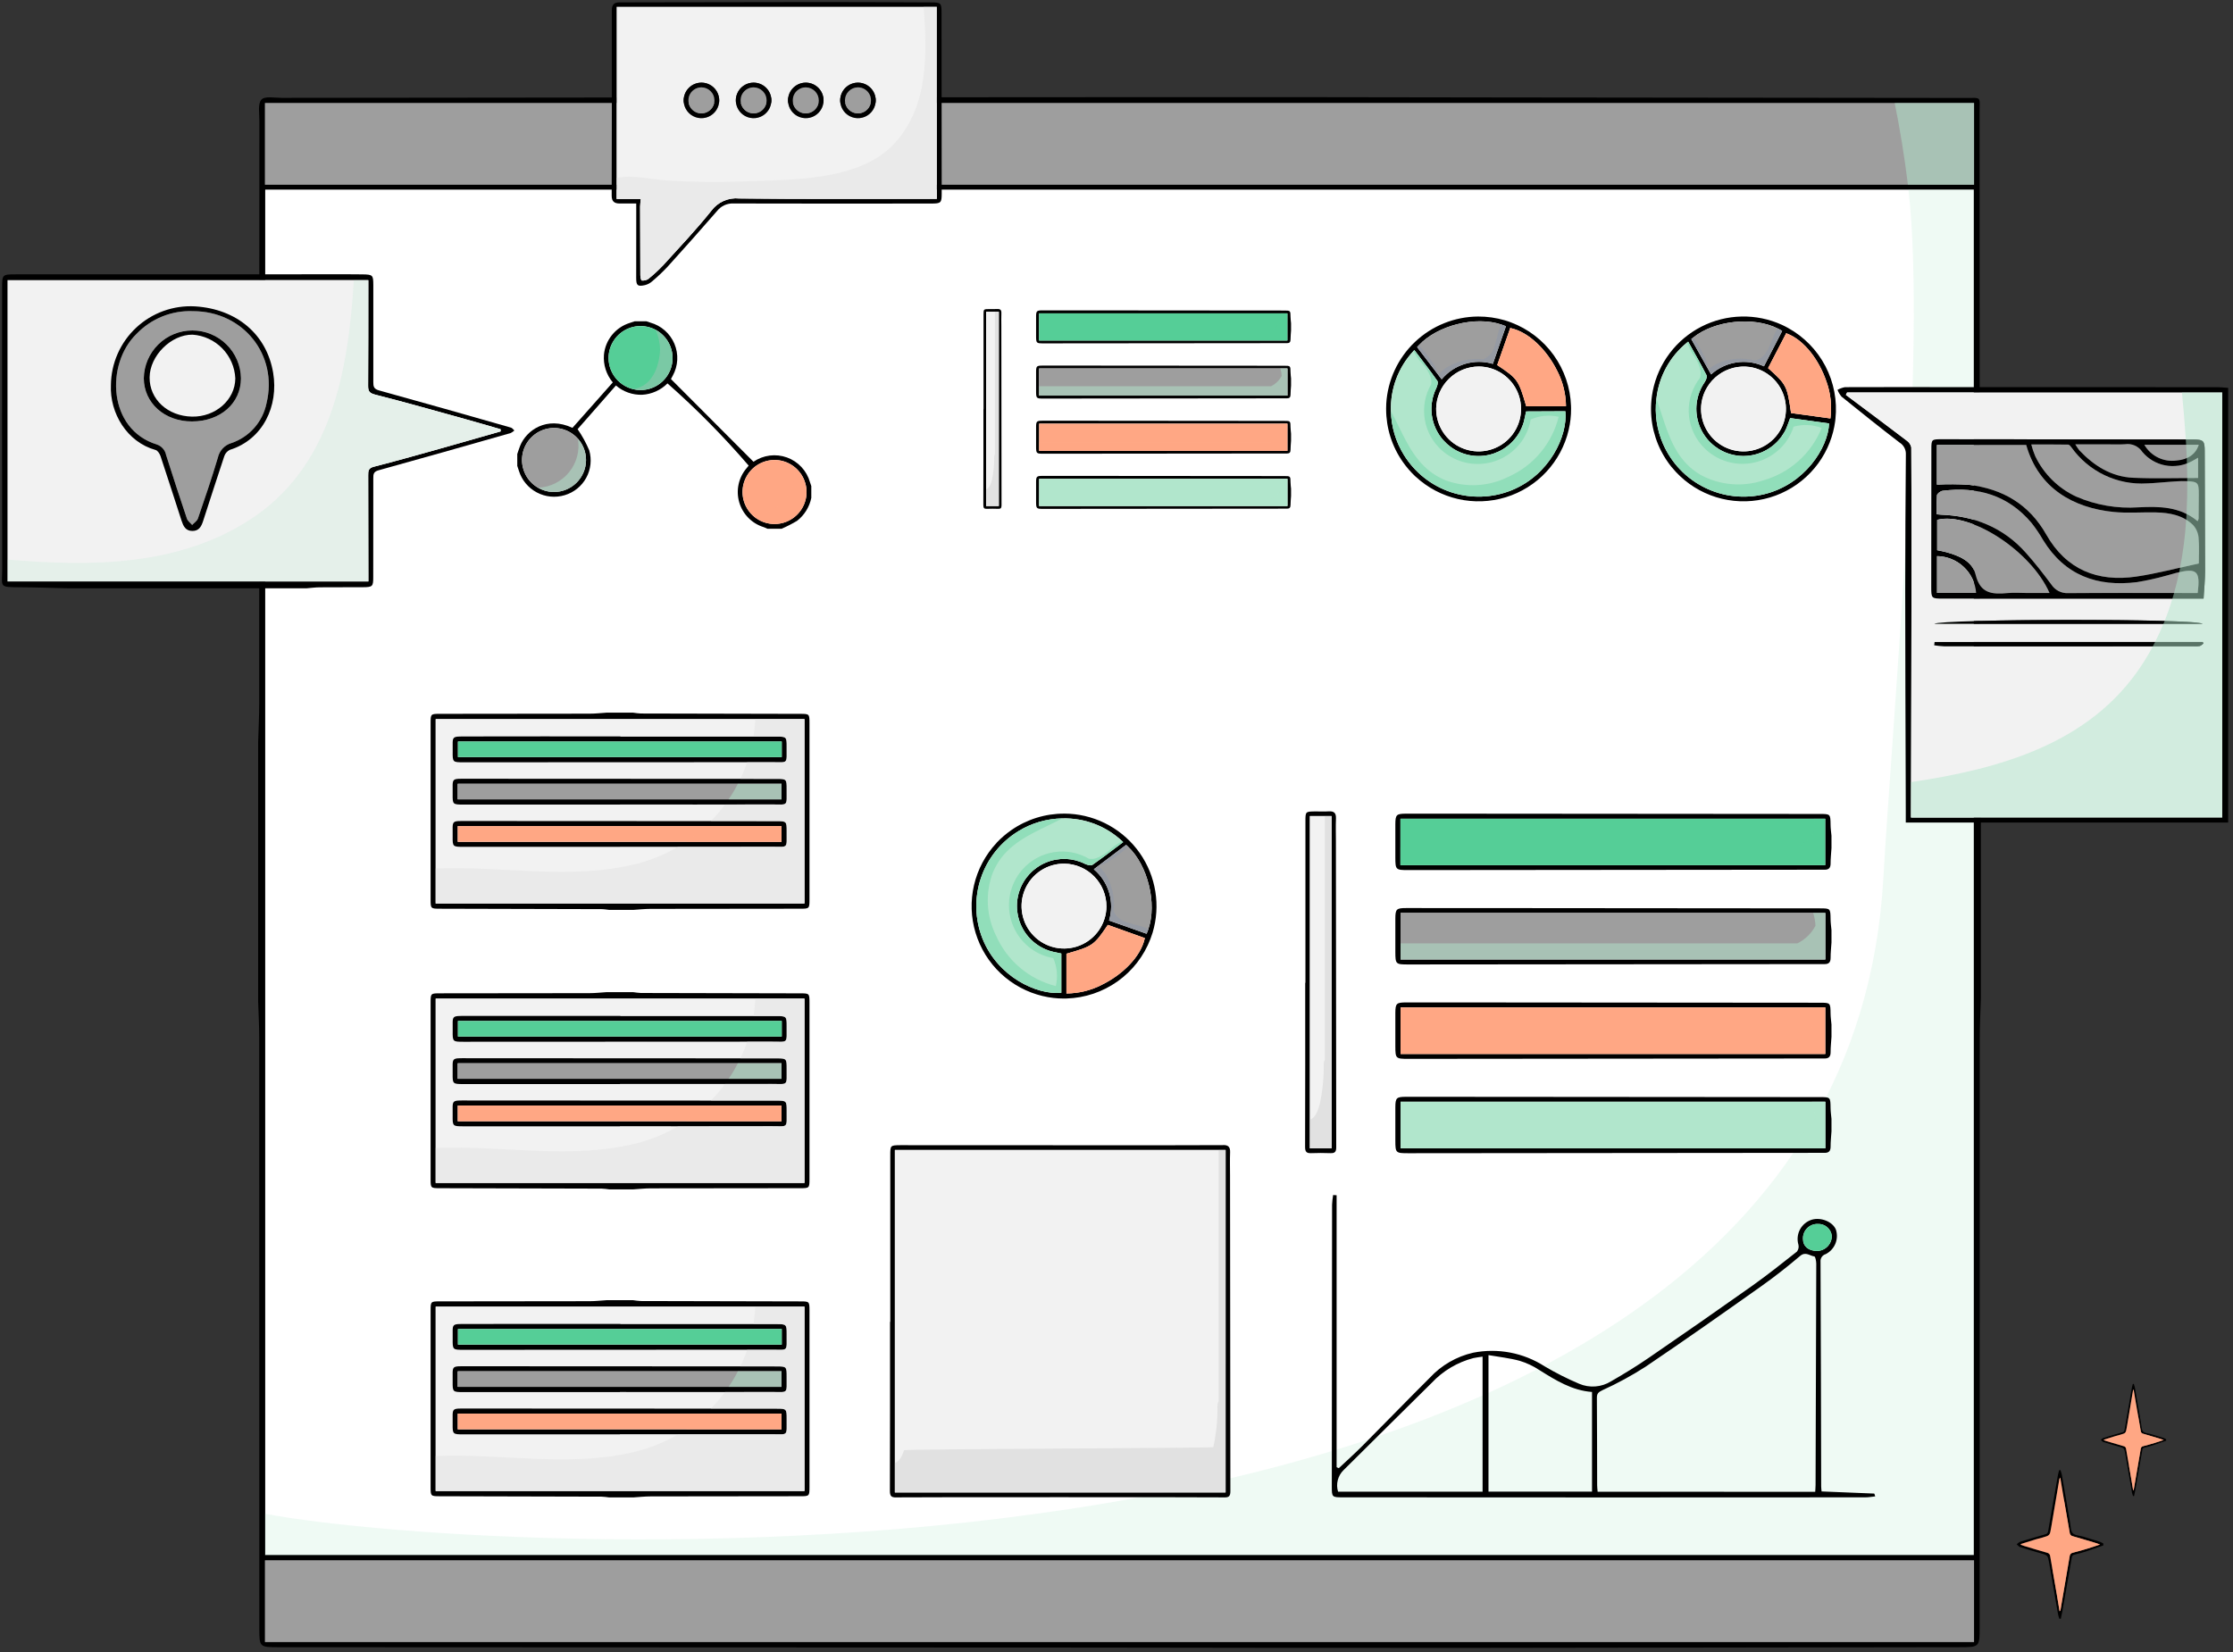 <svg width="177" height="131" viewBox="0 0 177 131" fill="none" xmlns="http://www.w3.org/2000/svg">
<rect x="0" y="0" width="177" height="131" fill="#333333" stroke="none"/>
<path d="M156.461 14.979H21.018V123.272H156.461V14.979Z" fill="white"/>
<path d="M157.013 59.068V79.177C156.983 80.216 156.927 81.255 156.927 82.294C156.92 97.855 156.917 113.415 156.918 128.975C156.918 130.593 156.918 130.598 155.324 130.6C142.649 130.62 129.974 130.638 117.3 130.653C107.026 130.658 96.752 130.65 86.478 130.629C74.901 130.619 33.672 130.611 22.095 130.601C20.559 130.601 20.557 130.595 20.557 129.088C20.554 113.472 20.551 97.855 20.547 82.239C20.547 81.293 20.492 80.347 20.462 79.4V58.845C20.492 57.824 20.547 56.803 20.547 55.782C20.555 40.371 20.559 24.96 20.561 9.548C20.561 8.979 20.424 8.23 20.722 7.896C20.982 7.605 21.767 7.758 22.319 7.758C34.919 7.735 77.173 7.709 89.772 7.703C99.655 7.698 109.538 7.705 119.421 7.726C131.537 7.736 143.653 7.749 155.769 7.765C157.111 7.767 156.912 7.604 156.912 8.936C156.922 24.683 156.927 40.429 156.928 56.176C156.928 57.139 156.983 58.103 157.013 59.068ZM21.01 123.323H156.456V15.032H21.01V123.323ZM21.004 14.646H156.474V8.168H21.004V14.646ZM21.004 130.192H156.472V123.71H21.004L21.004 130.192Z" fill="black"/>
<path d="M156.473 8.167H21.002V14.645H156.473V8.167Z" fill="#9E9E9E"/>
<path d="M21.004 130.19V123.71H156.472V130.19H21.004Z" fill="#9E9E9E"/>
<g style="mix-blend-mode:multiply" opacity="0.21">
<path d="M151.274 15.032H156.454V123.325H21.012V120.021C38.619 123.365 145.843 129.9 149.282 69.668C150.002 57.071 152.735 27.505 151.274 15.032Z" fill="#B1E6CC"/>
</g>
<g style="mix-blend-mode:multiply" opacity="0.5">
<path d="M156.473 8.167V14.646H151.232C150.967 12.477 150.617 10.313 150.185 8.168L156.473 8.167Z" fill="#B1E6CC"/>
</g>
<path d="M48.068 56.505H50.192C50.393 56.538 50.595 56.56 50.798 56.571C55.008 56.583 59.217 56.593 63.426 56.599C64.153 56.599 64.163 56.604 64.164 57.343C64.167 61.997 64.167 66.65 64.164 71.303C64.164 72.042 64.153 72.047 63.426 72.047C59.478 72.052 55.529 72.056 51.58 72.06C51.117 72.06 50.655 72.113 50.192 72.142H48.292C48.09 72.121 47.887 72.082 47.685 72.081C43.421 72.068 39.158 72.057 34.895 72.048C34.147 72.048 34.133 72.043 34.133 71.327C34.129 66.657 34.129 61.987 34.133 57.317C34.133 56.602 34.147 56.598 34.896 56.597C38.843 56.593 42.789 56.588 46.737 56.584C47.181 56.585 47.623 56.534 48.068 56.505ZM34.536 71.629H63.764V57.017H34.536V71.629Z" fill="black"/>
<path d="M34.536 57.017V71.631H63.764V57.017H34.536ZM61.149 67.131C58.682 67.135 56.215 67.136 53.748 67.135H49.141V67.145H36.737C35.89 67.145 35.872 67.131 35.881 66.316C35.895 64.999 35.695 65.092 37.119 65.092C43.528 65.092 49.936 65.095 56.345 65.101C58.094 65.106 59.841 65.108 61.586 65.106C62.335 65.106 62.358 65.134 62.353 65.912C62.35 67.331 62.512 67.131 61.149 67.131ZM61.149 63.78C59.925 63.785 58.696 63.785 57.472 63.785H49.141V63.794H36.737C35.89 63.794 35.872 63.78 35.881 62.965C35.895 61.648 35.695 61.741 37.114 61.741C44.305 61.741 51.494 61.746 58.682 61.755H61.586C62.335 61.755 62.358 61.783 62.354 62.556C62.35 63.98 62.512 63.78 61.149 63.78ZM61.158 60.429H59.222C51.73 60.438 44.237 60.443 36.742 60.443C35.881 60.443 35.872 60.438 35.881 59.568C35.89 58.325 35.704 58.393 37.056 58.39C41.095 58.386 45.137 58.386 49.18 58.39V58.404C52.694 58.404 56.209 58.404 59.726 58.404H61.583C62.333 58.404 62.36 58.432 62.356 59.2C62.35 60.629 62.512 60.429 61.158 60.429Z" fill="#F2F2F2"/>
<path d="M49.177 58.403C53.311 58.403 57.446 58.403 61.58 58.403C62.33 58.403 62.36 58.433 62.356 59.199C62.348 60.626 62.513 60.428 61.157 60.43C53.02 60.438 44.882 60.441 36.744 60.44C35.882 60.44 35.872 60.436 35.882 59.565C35.894 58.326 35.708 58.394 37.057 58.39C41.098 58.382 45.139 58.382 49.18 58.388L49.177 58.403ZM61.965 58.792H36.299V60.026H61.965V58.792Z" fill="black"/>
<path d="M49.14 63.792C45.006 63.792 40.871 63.792 36.737 63.792C35.89 63.792 35.872 63.78 35.88 62.966C35.894 61.649 35.693 61.743 37.116 61.743C45.273 61.741 53.43 61.745 61.586 61.755C62.334 61.755 62.36 61.782 62.356 62.558C62.349 63.981 62.513 63.779 61.151 63.781C57.147 63.79 53.144 63.791 49.14 63.785V63.792ZM36.281 63.375H61.947V62.144H36.281V63.375Z" fill="black"/>
<path d="M49.139 67.143C45.005 67.143 40.871 67.143 36.737 67.143C35.89 67.143 35.872 67.131 35.88 66.317C35.894 65 35.693 65.094 37.117 65.094C45.273 65.092 53.43 65.096 61.587 65.106C62.334 65.106 62.36 65.133 62.356 65.91C62.349 67.332 62.513 67.13 61.15 67.132C57.147 67.141 53.143 67.142 49.139 67.136V67.143ZM36.284 66.745H61.943V65.498H36.284V66.745Z" fill="black"/>
<path d="M61.963 58.791H36.3V60.024H61.963V58.791Z" fill="#55CE97"/>
<path d="M61.95 62.146H36.282V63.375H61.95V62.146Z" fill="#9E9E9E"/>
<path d="M61.945 65.497H36.282V66.744H61.945V65.497Z" fill="#FFA784"/>
<g style="mix-blend-mode:multiply" opacity="0.35">
<path d="M61.963 60.024H59.357C59.48 59.619 59.579 59.207 59.655 58.791H61.963V60.024Z" fill="#55CE97"/>
</g>
<g style="mix-blend-mode:multiply" opacity="0.5">
<path d="M61.949 63.375H57.756C58.026 62.982 58.27 62.571 58.487 62.146H61.949V63.375Z" fill="#B1E6CC"/>
</g>
<g style="mix-blend-mode:multiply" opacity="0.5">
<path d="M61.945 66.744H54.372C54.928 66.373 55.452 65.956 55.939 65.497H61.943L61.945 66.744Z" fill="#FFA784"/>
</g>
<g style="mix-blend-mode:multiply" opacity="0.5">
<path d="M59.864 57.017C59.846 57.482 59.799 57.945 59.725 58.404H61.582C62.331 58.404 62.359 58.432 62.354 59.2C62.35 60.629 62.511 60.429 61.158 60.429H59.222C59.073 60.883 58.893 61.326 58.682 61.755H61.586C62.336 61.755 62.359 61.783 62.354 62.556C62.35 63.98 62.511 63.78 61.149 63.78C59.925 63.785 58.696 63.785 57.472 63.785C57.129 64.25 56.752 64.69 56.346 65.101C58.094 65.106 59.841 65.108 61.586 65.106C62.336 65.106 62.359 65.134 62.354 65.912C62.35 67.331 62.511 67.131 61.149 67.131C58.682 67.135 56.215 67.136 53.748 67.135C52.714 67.747 51.596 68.204 50.43 68.494C45.236 69.797 39.842 68.644 34.536 68.857V71.631H63.764V57.017H59.864Z" fill="#E2E2E2"/>
</g>
<path d="M48.068 78.664H50.192C50.393 78.696 50.595 78.718 50.798 78.73C55.008 78.742 59.217 78.751 63.426 78.758C64.153 78.758 64.163 78.763 64.164 79.502C64.167 84.155 64.167 88.809 64.164 93.462C64.164 94.201 64.153 94.206 63.426 94.206C59.478 94.21 55.529 94.215 51.58 94.219C51.117 94.219 50.655 94.272 50.192 94.3H48.292C48.09 94.279 47.887 94.241 47.685 94.24C43.421 94.227 39.158 94.216 34.895 94.207C34.147 94.207 34.133 94.202 34.133 93.486C34.129 88.816 34.129 84.146 34.133 79.476C34.133 78.76 34.147 78.757 34.896 78.756C38.843 78.752 42.789 78.748 46.737 78.743C47.181 78.743 47.623 78.692 48.068 78.664ZM34.536 93.788H63.764V79.177H34.536V93.788Z" fill="black"/>
<path d="M34.536 79.177V93.791H63.764V79.177H34.536ZM61.149 89.29C58.682 89.295 56.215 89.296 53.748 89.295H49.141V89.304H36.737C35.89 89.304 35.872 89.29 35.881 88.476C35.895 87.159 35.695 87.252 37.119 87.252C43.528 87.252 49.936 87.255 56.345 87.261C58.094 87.266 59.841 87.267 61.586 87.266C62.335 87.266 62.358 87.293 62.353 88.071C62.35 89.489 62.512 89.288 61.149 89.288V89.29ZM61.149 85.939C59.925 85.944 58.696 85.944 57.472 85.944H49.141V85.953H36.737C35.89 85.953 35.872 85.939 35.881 85.124C35.895 83.808 35.695 83.9 37.114 83.9C44.305 83.9 51.494 83.905 58.682 83.915H61.586C62.335 83.915 62.358 83.942 62.354 84.715C62.35 86.138 62.512 85.937 61.149 85.937V85.939ZM61.158 82.588H59.222C51.73 82.597 44.237 82.602 36.742 82.602C35.881 82.602 35.872 82.597 35.881 81.727C35.89 80.484 35.704 80.553 37.056 80.55C41.095 80.545 45.137 80.545 49.18 80.55V80.564C52.694 80.564 56.209 80.564 59.726 80.564H61.583C62.333 80.564 62.36 80.592 62.356 81.36C62.35 82.787 62.512 82.586 61.158 82.586V82.588Z" fill="#F2F2F2"/>
<path d="M49.177 80.561C53.311 80.561 57.446 80.561 61.58 80.561C62.33 80.561 62.36 80.59 62.356 81.356C62.348 82.783 62.513 82.586 61.157 82.587C53.02 82.596 44.882 82.599 36.744 82.598C35.882 82.598 35.872 82.594 35.882 81.722C35.894 80.484 35.708 80.551 37.057 80.547C41.098 80.54 45.139 80.539 49.18 80.545L49.177 80.561ZM61.965 80.95H36.299V82.183H61.965V80.95Z" fill="black"/>
<path d="M49.14 85.951C45.006 85.951 40.871 85.951 36.737 85.951C35.89 85.951 35.872 85.939 35.88 85.125C35.894 83.807 35.693 83.902 37.116 83.901C45.273 83.9 53.43 83.903 61.586 83.913C62.334 83.913 62.36 83.941 62.356 84.716C62.349 86.139 62.513 85.938 61.151 85.94C57.147 85.948 53.144 85.949 49.14 85.943V85.951ZM36.281 85.533H61.947V84.302H36.281V85.533Z" fill="black"/>
<path d="M49.139 89.301C45.005 89.301 40.871 89.301 36.737 89.301C35.89 89.301 35.872 89.289 35.88 88.474C35.894 87.157 35.693 87.252 37.117 87.252C45.273 87.25 53.43 87.254 61.587 87.264C62.334 87.264 62.36 87.29 62.356 88.067C62.349 89.489 62.513 89.287 61.15 89.29C57.147 89.298 53.143 89.299 49.139 89.293V89.301ZM36.284 88.903H61.943V87.656H36.284V88.903Z" fill="black"/>
<path d="M61.963 80.948H36.3V82.182H61.963V80.948Z" fill="#55CE97"/>
<path d="M61.95 84.304H36.282V85.533H61.95V84.304Z" fill="#9E9E9E"/>
<path d="M61.945 87.654H36.282V88.902H61.945V87.654Z" fill="#FFA784"/>
<g style="mix-blend-mode:multiply" opacity="0.35">
<path d="M61.963 82.182H59.357C59.48 81.776 59.579 81.365 59.655 80.948H61.963V82.182Z" fill="#55CE97"/>
</g>
<g style="mix-blend-mode:multiply" opacity="0.5">
<path d="M61.949 85.532H57.756C58.026 85.139 58.27 84.729 58.487 84.304H61.949V85.532Z" fill="#B1E6CC"/>
</g>
<g style="mix-blend-mode:multiply" opacity="0.5">
<path d="M61.945 88.902H54.372C54.928 88.531 55.452 88.113 55.939 87.654H61.943L61.945 88.902Z" fill="#FFA784"/>
</g>
<g style="mix-blend-mode:multiply" opacity="0.5">
<path d="M59.864 79.177C59.846 79.641 59.799 80.105 59.725 80.564H61.582C62.331 80.564 62.359 80.592 62.354 81.36C62.35 82.788 62.511 82.588 61.158 82.588H59.222C59.073 83.043 58.893 83.486 58.682 83.915H61.586C62.336 83.915 62.359 83.942 62.354 84.715C62.35 86.139 62.511 85.939 61.149 85.939C59.925 85.944 58.696 85.944 57.472 85.944C57.128 86.409 56.752 86.849 56.346 87.261C58.094 87.266 59.841 87.267 61.586 87.266C62.336 87.266 62.359 87.293 62.354 88.071C62.35 89.49 62.511 89.29 61.149 89.29C58.682 89.295 56.215 89.296 53.748 89.295C52.714 89.906 51.596 90.364 50.43 90.654C45.236 91.957 39.842 90.803 34.536 91.017V93.791H63.764V79.177H59.864Z" fill="#E2E2E2"/>
</g>
<path d="M48.068 103.087H50.192C50.393 103.12 50.595 103.142 50.798 103.153C55.008 103.165 59.217 103.175 63.426 103.182C64.153 103.182 64.163 103.186 64.164 103.926C64.167 108.578 64.167 113.232 64.164 117.885C64.164 118.624 64.153 118.629 63.426 118.629C59.478 118.634 55.529 118.638 51.58 118.643C51.117 118.643 50.655 118.696 50.192 118.724H48.292C48.091 118.694 47.888 118.673 47.685 118.663C43.421 118.65 39.158 118.639 34.895 118.631C34.147 118.631 34.133 118.626 34.133 117.91C34.129 113.24 34.129 108.57 34.133 103.9C34.133 103.184 34.147 103.18 34.896 103.18C38.843 103.175 42.789 103.171 46.737 103.166C47.181 103.166 47.623 103.115 48.068 103.087ZM34.536 118.211H63.764V103.599H34.536V118.211Z" fill="black"/>
<path d="M34.536 103.598V118.212H63.764V103.598H34.536ZM61.149 113.713C58.682 113.718 56.215 113.719 53.748 113.718H49.141V113.727H36.737C35.89 113.727 35.872 113.713 35.881 112.898C35.895 111.582 35.695 111.674 37.119 111.674C43.528 111.674 49.936 111.678 56.345 111.684C58.094 111.689 59.841 111.69 61.586 111.689C62.335 111.689 62.358 111.716 62.353 112.494C62.35 113.912 62.512 113.713 61.149 113.713ZM61.149 110.362C59.925 110.367 58.696 110.367 57.472 110.367H49.141V110.376H36.737C35.89 110.376 35.872 110.362 35.881 109.547C35.895 108.231 35.695 108.323 37.114 108.323C44.305 108.323 51.494 108.328 58.682 108.337H61.586C62.335 108.337 62.358 108.365 62.354 109.138C62.35 110.561 62.512 110.361 61.149 110.361V110.362ZM61.158 107.011H59.222C51.73 107.02 44.237 107.025 36.742 107.025C35.881 107.025 35.872 107.02 35.881 106.15C35.89 104.907 35.704 104.975 37.056 104.972C41.095 104.968 45.137 104.968 49.18 104.972V104.986C52.694 104.986 56.209 104.986 59.726 104.986H61.583C62.333 104.986 62.36 105.014 62.356 105.782C62.35 107.21 62.512 107.01 61.158 107.01V107.011Z" fill="#F2F2F2"/>
<path d="M49.177 104.984C53.311 104.984 57.446 104.984 61.58 104.984C62.33 104.984 62.36 105.013 62.356 105.78C62.348 107.207 62.513 107.009 61.157 107.01C53.02 107.019 44.882 107.022 36.744 107.021C35.882 107.021 35.872 107.017 35.882 106.145C35.894 104.907 35.708 104.974 37.057 104.971C41.098 104.963 45.139 104.962 49.18 104.968L49.177 104.984ZM61.965 105.375H36.299V106.609H61.965V105.375Z" fill="black"/>
<path d="M49.14 110.374C45.006 110.374 40.871 110.374 36.737 110.374C35.89 110.374 35.872 110.361 35.88 109.547C35.894 108.23 35.693 108.325 37.116 108.324C45.273 108.322 53.43 108.326 61.586 108.336C62.334 108.336 62.36 108.363 62.356 109.139C62.349 110.562 62.513 110.36 61.151 110.363C57.147 110.371 53.144 110.372 49.14 110.365V110.374ZM36.281 109.956H61.947V108.726H36.281V109.956Z" fill="black"/>
<path d="M49.139 113.725C45.005 113.725 40.871 113.725 36.737 113.725C35.89 113.725 35.872 113.712 35.88 112.898C35.894 111.581 35.693 111.676 37.117 111.675C45.273 111.673 53.43 111.677 61.587 111.687C62.334 111.687 62.36 111.714 62.356 112.49C62.349 113.913 62.513 113.711 61.15 113.714C57.147 113.721 53.143 113.722 49.139 113.716V113.725ZM36.284 113.326H61.943V112.08H36.284V113.326Z" fill="black"/>
<path d="M61.963 105.372H36.3V106.605H61.963V105.372Z" fill="#55CE97"/>
<path d="M61.95 108.727H36.282V109.956H61.95V108.727Z" fill="#9E9E9E"/>
<path d="M61.945 112.078H36.282V113.325H61.945V112.078Z" fill="#FFA784"/>
<g style="mix-blend-mode:multiply" opacity="0.35">
<path d="M61.963 106.605H59.357C59.48 106.2 59.579 105.788 59.655 105.372H61.963V106.605Z" fill="#55CE97"/>
</g>
<g style="mix-blend-mode:multiply" opacity="0.5">
<path d="M61.949 109.956H57.756C58.026 109.563 58.27 109.152 58.487 108.727H61.949V109.956Z" fill="#B1E6CC"/>
</g>
<g style="mix-blend-mode:multiply" opacity="0.5">
<path d="M61.945 113.326H54.372C54.928 112.954 55.452 112.537 55.939 112.078H61.943L61.945 113.326Z" fill="#FFA784"/>
</g>
<g style="mix-blend-mode:multiply" opacity="0.5">
<path d="M59.864 103.598C59.846 104.063 59.799 104.526 59.725 104.985H61.582C62.331 104.985 62.359 105.013 62.354 105.781C62.35 107.21 62.511 107.01 61.158 107.01H59.222C59.073 107.464 58.893 107.907 58.682 108.336H61.586C62.336 108.336 62.359 108.364 62.354 109.137C62.35 110.561 62.511 110.361 61.149 110.361C59.925 110.365 58.696 110.365 57.472 110.365C57.129 110.831 56.752 111.271 56.346 111.683C58.094 111.687 59.841 111.689 61.586 111.687C62.336 111.687 62.359 111.715 62.354 112.492C62.35 113.912 62.511 113.712 61.149 113.712C58.682 113.716 56.215 113.718 53.748 113.716C52.714 114.328 51.596 114.786 50.43 115.076C45.236 116.379 39.842 115.224 34.536 115.439V118.212H63.764V103.598H59.864Z" fill="#E2E2E2"/>
</g>
<path d="M145.174 67.238C145.148 67.647 145.102 68.057 145.103 68.466C145.103 68.815 144.958 68.961 144.62 68.956C144.241 68.952 143.862 68.956 143.483 68.956C132.863 68.966 122.244 68.975 111.623 68.985C110.635 68.985 110.605 68.959 110.603 67.994C110.599 67.109 110.599 66.224 110.603 65.339C110.607 64.593 110.69 64.513 111.459 64.513C113.5 64.513 115.541 64.513 117.582 64.515L144.239 64.536C145.095 64.536 145.089 64.536 145.101 65.411C145.105 65.694 145.147 65.977 145.173 66.26L145.174 67.238ZM111.006 68.596H144.675V64.915H111.006V68.596Z" fill="black"/>
<path d="M145.174 74.721C145.148 75.13 145.102 75.54 145.103 75.949C145.103 76.298 144.958 76.444 144.62 76.44C144.241 76.434 143.862 76.44 143.483 76.44C132.863 76.449 122.244 76.459 111.623 76.468C110.635 76.468 110.605 76.442 110.603 75.478C110.599 74.593 110.599 73.708 110.603 72.823C110.607 72.076 110.69 71.996 111.459 71.996C113.5 71.996 115.541 71.996 117.582 71.998L144.239 72.02C145.095 72.02 145.089 72.02 145.101 72.894C145.105 73.178 145.147 73.461 145.173 73.744L145.174 74.721ZM111.015 72.387V76.072H144.687V72.387H111.015Z" fill="black"/>
<path d="M145.174 82.204C145.148 82.613 145.102 83.023 145.103 83.432C145.103 83.781 144.958 83.927 144.62 83.922C144.241 83.917 143.862 83.922 143.483 83.922L111.623 83.951C110.635 83.951 110.605 83.925 110.603 82.96C110.599 82.075 110.599 81.19 110.603 80.305C110.607 79.559 110.69 79.479 111.459 79.479C113.5 79.477 115.541 79.478 117.582 79.481L144.239 79.502C145.095 79.502 145.089 79.502 145.101 80.377C145.105 80.66 145.147 80.943 145.173 81.227L145.174 82.204ZM111.018 83.562H144.682V79.873H111.018V83.562Z" fill="black"/>
<path d="M145.174 89.687C145.148 90.096 145.102 90.506 145.103 90.915C145.103 91.264 144.958 91.41 144.62 91.405C144.241 91.401 143.862 91.405 143.483 91.405C132.863 91.415 122.244 91.425 111.623 91.434C110.635 91.434 110.605 91.408 110.603 90.444C110.599 89.558 110.599 88.673 110.603 87.788C110.607 87.042 110.69 86.962 111.459 86.961C113.5 86.961 115.541 86.962 117.582 86.964L144.239 86.985C145.095 86.985 145.089 86.985 145.101 87.86C145.105 88.144 145.147 88.426 145.173 88.709L145.174 89.687ZM111.013 91.044H144.685V87.354H111.013V91.044Z" fill="black"/>
<path d="M103.476 77.924C103.476 73.659 103.476 69.394 103.476 65.13C103.476 64.346 103.476 64.343 104.238 64.334C104.599 64.329 104.962 64.353 105.321 64.329C105.74 64.301 105.912 64.459 105.896 64.888C105.872 65.483 105.89 66.08 105.891 66.677C105.897 74.772 105.906 82.868 105.917 90.963C105.917 91.333 105.8 91.441 105.454 91.429C104.949 91.411 104.442 91.408 103.938 91.429C103.565 91.445 103.448 91.325 103.449 90.933C103.465 86.597 103.459 82.26 103.459 77.923L103.476 77.924ZM105.547 64.703H103.832V91.045H105.547V64.703Z" fill="black"/>
<path d="M144.677 64.915H111.006V68.595H144.677V64.915Z" fill="#55CE97"/>
<path d="M144.686 72.388H111.015V76.073H144.686V72.388Z" fill="#9E9E9E"/>
<path d="M144.681 79.876H111.015V83.565H144.681V79.876Z" fill="#FFA784"/>
<path d="M144.686 87.354H111.015V91.043H144.686V87.354Z" fill="#B1E6CC"/>
<path d="M105.546 64.703H103.83V91.044H105.546V64.703Z" fill="#F2F2F2"/>
<g style="mix-blend-mode:multiply" opacity="0.35">
<path d="M144.677 64.915V68.596H111.006V67.164H142.464C143.08 66.86 143.585 66.368 143.905 65.76C143.895 65.474 143.849 65.19 143.769 64.915L144.677 64.915Z" fill="#55CE97"/>
</g>
<g style="mix-blend-mode:multiply" opacity="0.5">
<path d="M144.686 72.388V76.073H111.015V74.8H142.464C143.08 74.497 143.584 74.007 143.905 73.4C143.889 73.056 143.828 72.716 143.724 72.388H144.686Z" fill="#B1E6CC"/>
</g>
<g style="mix-blend-mode:multiply" opacity="0.5">
<path d="M144.681 79.876V83.565H111.015V82.441H142.464C143.079 82.135 143.583 81.644 143.905 81.037C143.883 80.641 143.806 80.25 143.674 79.876H144.681Z" fill="#FFA784"/>
</g>
<g style="mix-blend-mode:multiply" opacity="0.5">
<path d="M144.686 87.354V91.044H111.015V90.078H142.464C143.08 89.773 143.585 89.281 143.905 88.673C143.877 88.222 143.783 87.777 143.625 87.354H144.686Z" fill="#B1E6CC"/>
</g>
<g style="mix-blend-mode:multiply" opacity="0.35">
<path d="M105.547 64.703V91.044H103.83V88.777C104.151 88.677 104.379 88.298 104.54 87.798C104.546 87.716 104.569 87.636 104.607 87.563C104.834 86.51 104.942 85.434 104.928 84.357C104.926 84.241 104.955 84.127 105.014 84.027V64.703H105.547Z" fill="#C1C1C1"/>
</g>
<path d="M102.335 26.203C102.321 26.442 102.293 26.681 102.294 26.921C102.294 27.125 102.209 27.21 102.012 27.207C101.79 27.204 101.568 27.207 101.346 27.207C95.138 27.213 88.931 27.218 82.723 27.224C82.145 27.224 82.128 27.209 82.126 26.645C82.124 26.128 82.124 25.61 82.126 25.093C82.128 24.656 82.177 24.61 82.626 24.609C83.82 24.609 85.013 24.609 86.206 24.609L101.79 24.622C102.29 24.622 102.287 24.622 102.294 25.133C102.296 25.299 102.321 25.464 102.335 25.63V26.203ZM82.362 26.996H102.044V24.845H82.362V26.996Z" fill="black"/>
<path d="M102.335 30.577C102.321 30.816 102.293 31.056 102.294 31.295C102.294 31.499 102.209 31.584 102.012 31.582C101.79 31.578 101.568 31.582 101.346 31.582L82.723 31.601C82.145 31.601 82.129 31.586 82.126 31.022C82.124 30.505 82.124 29.987 82.126 29.47C82.129 29.033 82.177 28.987 82.627 28.987C83.82 28.987 85.013 28.987 86.206 28.987L101.79 28.999C102.29 28.999 102.287 28.999 102.294 29.511C102.296 29.676 102.321 29.841 102.336 30.007L102.335 30.577ZM82.365 29.213V31.366H102.051V29.213H82.365Z" fill="black"/>
<path d="M102.335 34.952C102.321 35.191 102.293 35.43 102.294 35.669C102.294 35.873 102.209 35.958 102.012 35.956C101.79 35.953 101.568 35.956 101.346 35.956L82.723 35.973C82.145 35.973 82.128 35.957 82.126 35.394C82.124 34.877 82.124 34.359 82.126 33.841C82.128 33.405 82.177 33.359 82.626 33.358C83.82 33.358 85.013 33.358 86.206 33.358L101.79 33.371C102.29 33.371 102.287 33.371 102.294 33.882C102.296 34.048 102.321 34.213 102.335 34.379V34.952ZM82.369 35.746H102.047V33.589H82.369V35.746Z" fill="black"/>
<path d="M102.335 39.326C102.321 39.565 102.293 39.804 102.294 40.043C102.294 40.248 102.209 40.333 102.012 40.33C101.79 40.327 101.568 40.33 101.346 40.33L82.723 40.347C82.145 40.347 82.128 40.332 82.126 39.768C82.124 39.251 82.124 38.733 82.126 38.216C82.128 37.779 82.177 37.733 82.626 37.732C83.82 37.732 85.013 37.732 86.206 37.732L101.79 37.745C102.29 37.745 102.287 37.745 102.294 38.256C102.296 38.422 102.321 38.587 102.335 38.753V39.326ZM82.365 40.119H102.051V37.962H82.366L82.365 40.119Z" fill="black"/>
<path d="M77.96 32.448C77.96 29.956 77.96 27.462 77.96 24.969C77.96 24.51 77.96 24.509 78.406 24.504C78.617 24.501 78.829 24.515 79.039 24.501C79.284 24.485 79.385 24.577 79.375 24.828C79.361 25.176 79.372 25.525 79.372 25.873C79.376 30.606 79.381 35.338 79.387 40.071C79.387 40.287 79.318 40.35 79.117 40.343C78.821 40.332 78.525 40.331 78.23 40.343C78.013 40.352 77.944 40.282 77.945 40.053C77.954 37.518 77.951 34.983 77.951 32.447L77.96 32.448ZM79.171 24.72H78.169V40.119H79.171V24.72Z" fill="black"/>
<path d="M102.044 24.845H82.362V26.996H102.044V24.845Z" fill="#55CE97"/>
<path d="M102.05 29.213H82.368V31.367H102.05V29.213Z" fill="#9E9E9E"/>
<path d="M102.047 33.59H82.368V35.747H102.047V33.59Z" fill="#FFA784"/>
<path d="M102.05 37.962H82.368V40.119H102.05V37.962Z" fill="#B1E6CC"/>
<path d="M79.171 24.721H78.168V40.119H79.171V24.721Z" fill="#F2F2F2"/>
<g style="mix-blend-mode:multiply" opacity="0.35">
<path d="M102.044 24.845V26.996H82.362V26.158H100.751C101.112 25.98 101.407 25.692 101.593 25.336C101.588 25.169 101.562 25.003 101.515 24.843L102.044 24.845Z" fill="#55CE97"/>
</g>
<g style="mix-blend-mode:multiply" opacity="0.5">
<path d="M102.051 29.213V31.366H82.368V30.622H100.751C101.112 30.446 101.406 30.159 101.594 29.804C101.584 29.603 101.549 29.404 101.488 29.213H102.051Z" fill="#B1E6CC"/>
</g>
<g style="mix-blend-mode:multiply" opacity="0.5">
<path d="M102.047 33.59V35.747H82.368V35.09H100.751C101.111 34.911 101.406 34.623 101.594 34.267C101.581 34.036 101.536 33.807 101.459 33.589L102.047 33.59Z" fill="#FFA784"/>
</g>
<g style="mix-blend-mode:multiply" opacity="0.5">
<path d="M102.051 37.962V40.119H82.368V39.554H100.751C101.112 39.375 101.407 39.087 101.594 38.731C101.577 38.468 101.522 38.208 101.43 37.96L102.051 37.962Z" fill="#B1E6CC"/>
</g>
<g style="mix-blend-mode:multiply" opacity="0.35">
<path d="M79.171 24.721V40.119H78.168V38.794C78.355 38.736 78.487 38.514 78.582 38.221C78.586 38.173 78.599 38.126 78.621 38.083C78.754 37.468 78.817 36.839 78.808 36.209C78.807 36.142 78.824 36.075 78.859 36.017V24.721H79.171Z" fill="#C1C1C1"/>
</g>
<path d="M105.947 94.766V116.327L106.121 116.406C106.747 115.818 107.386 115.245 107.992 114.637C109.778 112.843 111.538 111.022 113.333 109.237C114.252 108.244 115.449 107.551 116.768 107.25C118.727 106.863 120.761 107.251 122.44 108.333C123.318 108.853 124.229 109.313 125.168 109.711C125.574 109.885 126.016 109.959 126.457 109.925C126.897 109.892 127.324 109.753 127.699 109.52C128.731 108.929 129.746 108.303 130.727 107.63C133.444 105.767 136.148 103.884 138.838 101.982C140.067 101.11 141.248 100.171 142.432 99.237C142.491 99.161 142.533 99.073 142.555 98.979C142.576 98.885 142.576 98.788 142.555 98.694C142.434 98.287 142.478 97.849 142.679 97.475C142.881 97.101 143.222 96.823 143.628 96.7C144.365 96.492 145.284 96.879 145.527 97.499C145.644 97.865 145.627 98.262 145.478 98.617C145.329 98.971 145.059 99.261 144.715 99.435C144.586 99.472 144.474 99.554 144.399 99.665C144.324 99.777 144.291 99.912 144.305 100.045C144.329 105.985 144.347 111.925 144.357 117.864C144.357 117.99 144.378 118.115 144.389 118.249C145.803 118.305 147.184 118.36 148.564 118.419C148.577 118.419 148.587 118.483 148.64 118.642C148.366 118.67 148.111 118.718 147.857 118.718C141.134 118.724 134.412 118.726 127.689 118.726C120.612 118.726 113.536 118.723 106.459 118.717C105.584 118.717 105.566 118.708 105.566 117.861C105.569 110.413 105.577 102.965 105.588 95.517C105.601 95.26 105.629 95.003 105.67 94.748L105.947 94.766ZM143.884 118.277C143.895 118.066 143.911 117.902 143.912 117.738C143.933 111.89 143.952 106.043 143.967 100.196C143.967 99.994 143.894 99.628 143.818 99.618C143.451 99.57 143.126 99.207 142.686 99.579C141.692 100.42 140.666 101.231 139.603 101.983C136.564 104.134 133.52 106.279 130.435 108.363C129.343 109.064 128.201 109.686 127.019 110.222C126.688 110.381 126.575 110.491 126.578 110.838C126.595 113.149 126.592 115.457 126.599 117.766C126.599 117.927 126.622 118.089 126.638 118.275L143.884 118.277ZM117.986 118.265H126.192V110.363C124.61 110.249 123.318 109.439 122.019 108.626C121.537 108.308 121.011 108.061 120.459 107.893C119.669 107.677 118.844 107.59 117.986 107.44V118.265ZM117.517 107.562C117.224 107.607 117.003 107.628 116.788 107.677C115.518 108.008 114.369 108.693 113.473 109.652C111.138 111.947 108.822 114.262 106.494 116.563C106.272 116.78 106.115 117.055 106.039 117.356C105.963 117.657 105.971 117.973 106.063 118.269H117.518L117.517 107.562ZM144.006 99.183C144.164 99.184 144.32 99.153 144.466 99.093C144.612 99.033 144.745 98.944 144.856 98.831C144.967 98.719 145.054 98.586 145.113 98.439C145.172 98.293 145.201 98.136 145.198 97.978C145.166 97.709 145.032 97.463 144.824 97.289C144.617 97.116 144.351 97.028 144.08 97.043C143.922 97.039 143.764 97.067 143.618 97.127C143.471 97.187 143.338 97.277 143.229 97.392C143.119 97.506 143.035 97.642 142.981 97.791C142.927 97.941 142.905 98.099 142.916 98.257C142.919 98.809 143.349 99.176 144.007 99.182L144.006 99.183Z" fill="black"/>
<path d="M144.007 99.182C143.349 99.176 142.919 98.809 142.918 98.255C142.906 98.097 142.928 97.939 142.982 97.79C143.036 97.64 143.121 97.504 143.23 97.39C143.34 97.275 143.472 97.185 143.619 97.125C143.766 97.065 143.924 97.037 144.082 97.041C144.352 97.026 144.618 97.114 144.826 97.287C145.033 97.461 145.167 97.707 145.199 97.976C145.202 98.134 145.174 98.291 145.115 98.438C145.056 98.585 144.969 98.718 144.858 98.831C144.747 98.943 144.614 99.032 144.468 99.092C144.322 99.153 144.165 99.183 144.007 99.182Z" fill="#55CE97"/>
<path d="M41.001 36C41.077 35.78 41.144 35.556 41.231 35.34C41.722 34.128 43.318 32.962 45.377 33.922C46.432 32.731 47.497 31.53 48.573 30.319C48.06 29.707 47.809 28.918 47.872 28.121C47.927 27.549 48.149 27.005 48.511 26.558C48.873 26.11 49.359 25.78 49.908 25.607C50.041 25.565 50.173 25.519 50.305 25.476H51.245C51.347 25.51 51.449 25.55 51.552 25.58C51.976 25.697 52.367 25.909 52.697 26.2C53.027 26.49 53.287 26.851 53.458 27.256C53.628 27.662 53.705 28.1 53.682 28.539C53.658 28.978 53.536 29.406 53.324 29.791C53.273 29.887 53.221 29.983 53.183 30.052L59.725 36.611C60.109 36.347 60.55 36.179 61.011 36.12C61.473 36.061 61.943 36.113 62.38 36.271C62.818 36.429 63.212 36.69 63.529 37.031C63.846 37.372 64.077 37.783 64.204 38.232C64.236 38.334 64.273 38.436 64.308 38.538V39.478C64.16 40.198 63.761 40.843 63.181 41.294C62.787 41.529 62.379 41.739 61.958 41.921H60.831C60.735 41.879 60.641 41.83 60.542 41.797C60.079 41.655 59.659 41.401 59.319 41.057C58.979 40.712 58.731 40.289 58.596 39.824C58.461 39.36 58.444 38.869 58.546 38.396C58.648 37.923 58.867 37.484 59.182 37.117L59.344 36.916C57.351 34.598 55.201 32.421 52.909 30.398C52.374 30.934 51.661 31.255 50.906 31.299C50.143 31.325 49.4 31.062 48.823 30.563L45.784 34.026C46.147 34.552 46.455 35.113 46.704 35.701C46.918 36.431 46.833 37.216 46.468 37.884C46.104 38.551 45.489 39.046 44.759 39.261C44.023 39.482 43.23 39.404 42.551 39.043C41.872 38.683 41.363 38.07 41.134 37.337C41.09 37.204 41.046 37.072 41.002 36.94L41.001 36ZM50.767 30.925C51.269 30.927 51.76 30.779 52.178 30.502C52.596 30.224 52.922 29.829 53.116 29.366C53.309 28.903 53.361 28.393 53.264 27.901C53.168 27.408 52.928 26.956 52.574 26.6C52.221 26.244 51.769 26.001 51.277 25.901C50.786 25.802 50.275 25.851 49.811 26.041C49.347 26.232 48.95 26.556 48.67 26.972C48.39 27.388 48.239 27.878 48.238 28.38C48.238 29.052 48.504 29.697 48.978 30.174C49.452 30.651 50.095 30.921 50.767 30.925ZM46.45 36.496C46.455 35.994 46.312 35.502 46.037 35.082C45.763 34.662 45.37 34.333 44.908 34.137C44.447 33.94 43.937 33.885 43.444 33.977C42.951 34.07 42.497 34.307 42.138 34.659C41.78 35.01 41.534 35.459 41.431 35.95C41.328 36.441 41.373 36.952 41.561 37.417C41.748 37.883 42.069 38.282 42.484 38.565C42.898 38.848 43.387 39.002 43.889 39.007C44.561 39.011 45.207 38.749 45.687 38.279C46.167 37.809 46.441 37.168 46.45 36.496ZM63.93 39.052C63.938 38.55 63.798 38.057 63.527 37.635C63.255 37.213 62.865 36.881 62.405 36.681C61.945 36.481 61.435 36.422 60.942 36.512C60.448 36.601 59.992 36.835 59.631 37.183C59.27 37.532 59.021 37.98 58.915 38.47C58.808 38.96 58.85 39.471 59.034 39.938C59.218 40.404 59.536 40.806 59.948 41.092C60.36 41.378 60.848 41.535 61.35 41.544C62.022 41.553 62.67 41.297 63.153 40.83C63.637 40.363 63.916 39.724 63.93 39.052V39.052Z" fill="black"/>
<path d="M53.312 28.396C53.308 29.068 53.038 29.712 52.562 30.186C52.085 30.659 51.44 30.925 50.767 30.925C50.568 30.927 50.369 30.901 50.176 30.851C49.572 30.705 49.043 30.342 48.689 29.831C48.335 29.321 48.181 28.698 48.255 28.081C48.33 27.464 48.629 26.896 49.095 26.485C49.561 26.074 50.162 25.848 50.783 25.851C51.199 25.851 51.608 25.954 51.973 26.152C52.377 26.372 52.714 26.696 52.95 27.091C53.185 27.485 53.311 27.936 53.312 28.396Z" fill="#55CE97"/>
<path d="M46.452 36.496C46.443 37.168 46.168 37.809 45.688 38.28C45.207 38.75 44.56 39.011 43.888 39.006C43.453 39.003 43.028 38.886 42.654 38.665C42.167 38.386 41.786 37.954 41.571 37.435C41.356 36.917 41.319 36.341 41.467 35.8C41.614 35.258 41.937 34.781 42.385 34.442C42.833 34.104 43.381 33.924 43.942 33.931C44.297 33.935 44.647 34.013 44.968 34.162C45.29 34.31 45.577 34.525 45.81 34.792C46.227 35.261 46.456 35.868 46.452 36.496Z" fill="#9E9E9E"/>
<path d="M63.932 39.05C63.923 39.552 63.766 40.04 63.48 40.453C63.194 40.865 62.792 41.184 62.325 41.368C61.859 41.552 61.348 41.594 60.857 41.488C60.367 41.381 59.919 41.132 59.57 40.771C59.221 40.41 58.987 39.954 58.897 39.46C58.808 38.966 58.867 38.457 59.067 37.997C59.267 37.536 59.598 37.145 60.02 36.874C60.443 36.602 60.936 36.462 61.437 36.47C61.963 36.477 62.473 36.651 62.894 36.966C63.219 37.207 63.483 37.521 63.663 37.884C63.843 38.246 63.935 38.646 63.932 39.05Z" fill="#FFA784"/>
<g style="mix-blend-mode:multiply" opacity="0.35">
<path d="M53.312 28.396C53.308 29.068 53.038 29.712 52.561 30.186C52.084 30.659 51.44 30.925 50.767 30.925C50.568 30.927 50.369 30.901 50.176 30.851C51.64 30.647 52.251 29.195 52.326 27.703C52.308 27.168 52.188 26.642 51.973 26.152C52.377 26.372 52.714 26.696 52.95 27.091C53.185 27.485 53.311 27.936 53.312 28.396Z" fill="#C1C1C1"/>
</g>
<g style="mix-blend-mode:multiply" opacity="0.5">
<path d="M45.81 34.794C45.888 35.26 45.865 35.738 45.744 36.194C45.623 36.651 45.406 37.077 45.107 37.443C44.808 37.81 44.435 38.108 44.012 38.319C43.589 38.53 43.126 38.649 42.654 38.667C43.028 38.887 43.453 39.005 43.887 39.007C44.378 39.014 44.861 38.878 45.276 38.615C45.69 38.353 46.02 37.975 46.224 37.528C46.428 37.081 46.497 36.585 46.423 36.1C46.35 35.614 46.137 35.16 45.81 34.794Z" fill="#B1E6CC"/>
</g>
<g style="mix-blend-mode:multiply" opacity="0.5">
<path d="M63.932 39.05C63.924 39.564 63.76 40.063 63.462 40.481C63.164 40.9 62.745 41.217 62.263 41.393C61.78 41.568 61.255 41.593 60.758 41.463C60.261 41.334 59.815 41.056 59.48 40.668C59.97 40.739 60.471 40.689 60.938 40.523C61.405 40.357 61.825 40.08 62.161 39.715C62.498 39.351 62.74 38.91 62.867 38.431C62.995 37.952 63.004 37.449 62.894 36.966C63.219 37.207 63.483 37.521 63.663 37.883C63.843 38.246 63.935 38.646 63.932 39.05Z" fill="#FFA784"/>
</g>
<path d="M70.569 104.804C70.569 100.409 70.569 96.013 70.569 91.618C70.569 90.809 70.569 90.807 71.352 90.796C71.724 90.792 96.543 90.816 96.913 90.792C97.344 90.763 97.523 90.925 97.505 91.367C97.481 91.981 97.5 92.596 97.5 93.211C97.506 101.554 97.515 109.898 97.527 118.241C97.527 118.622 97.405 118.733 97.05 118.721C96.53 118.702 71.563 118.699 71.043 118.721C70.659 118.737 70.538 118.614 70.539 118.212C70.555 113.742 70.55 109.272 70.55 104.802L70.569 104.804ZM97.148 91.177H70.934V118.325H97.146L97.148 91.177Z" fill="black"/>
<path d="M97.146 91.179H70.933V118.327H97.146V91.179Z" fill="#F2F2F2"/>
<g style="mix-blend-mode:multiply" opacity="0.35">
<path d="M97.146 91.179V118.328H70.933V115.991C71.263 115.888 71.496 115.498 71.663 114.981C71.673 114.888 96.14 114.809 96.176 114.739C96.41 113.653 96.52 112.545 96.506 111.434C96.504 111.315 96.534 111.198 96.595 111.095V91.179H97.146Z" fill="#C1C1C1"/>
</g>
<path d="M84.783 64.521C84.669 64.513 84.556 64.509 84.442 64.509H84.356C82.857 64.504 81.393 64.961 80.162 65.817C79.746 66.106 79.36 66.437 79.011 66.804C79.002 66.814 78.994 66.824 78.988 66.835C78.112 67.774 77.498 68.926 77.207 70.176C76.916 71.427 76.958 72.731 77.33 73.96C77.701 75.189 78.388 76.299 79.323 77.179C80.258 78.058 81.407 78.677 82.656 78.974H82.664C83.207 79.105 83.763 79.17 84.321 79.17C84.395 79.17 84.473 79.17 84.548 79.166C85.997 79.122 87.4 78.65 88.582 77.811C89.764 76.971 90.671 75.801 91.189 74.447C91.251 74.283 91.31 74.118 91.361 73.95C91.679 72.891 91.753 71.774 91.578 70.682C91.403 69.59 90.984 68.552 90.351 67.645C89.719 66.739 88.889 65.987 87.925 65.445C86.96 64.904 85.886 64.588 84.783 64.521ZM91.028 73.66C90.989 73.787 90.94 73.912 90.883 74.032C89.908 73.688 88.925 73.343 87.911 72.983C88.129 72.262 88.132 71.493 87.917 70.772C87.703 70.05 87.281 69.407 86.705 68.922C86.827 68.832 86.948 68.738 87.066 68.648C87.072 68.645 87.077 68.641 87.081 68.636C87.81 68.084 88.53 67.544 89.262 66.988C89.313 67.031 89.36 67.074 89.407 67.121C90.988 68.601 91.724 71.636 91.027 73.66H91.028ZM87.704 71.867C87.698 72.533 87.495 73.183 87.12 73.734C86.745 74.284 86.215 74.711 85.596 74.96C84.978 75.209 84.3 75.269 83.648 75.132C82.996 74.994 82.399 74.667 81.934 74.19C81.468 73.713 81.154 73.109 81.033 72.454C80.911 71.799 80.986 71.123 81.25 70.51C81.513 69.898 81.952 69.378 82.511 69.016C83.071 68.654 83.725 68.466 84.391 68.476C85.277 68.497 86.119 68.863 86.738 69.497C87.356 70.13 87.703 70.981 87.703 71.867H87.704ZM77.879 74.416C77.273 72.889 77.226 71.196 77.747 69.638C78.268 68.079 79.323 66.755 80.726 65.899C81.771 65.258 82.969 64.909 84.195 64.889C85.96 64.837 87.672 65.488 88.957 66.698L89.027 66.769C88.213 67.379 87.41 68.002 86.58 68.578C86.463 68.66 86.173 68.57 85.997 68.488C85.516 68.25 84.991 68.119 84.455 68.102C83.92 68.086 83.387 68.185 82.893 68.393C82.4 68.6 81.956 68.912 81.594 69.306C81.231 69.701 80.958 70.168 80.792 70.678C80.626 71.187 80.572 71.726 80.633 72.259C80.694 72.791 80.869 73.304 81.145 73.762C81.422 74.221 81.795 74.615 82.237 74.917C82.68 75.219 83.182 75.422 83.71 75.512C83.847 75.536 83.98 75.571 84.125 75.602V78.715C82.182 78.899 79.088 77.451 77.878 74.416H77.879ZM87.347 78.077C87.344 78.085 87.344 78.085 87.34 78.081C86.47 78.525 85.509 78.76 84.532 78.766V75.618C86.627 75.019 86.721 74.952 87.814 73.331C88.788 73.68 89.766 74.028 90.746 74.377C90.742 74.405 90.735 74.432 90.727 74.459C90.393 75.873 88.987 77.27 87.346 78.077H87.347Z" fill="black"/>
<path d="M89.026 66.769C88.212 67.38 87.409 68.002 86.579 68.578C86.461 68.66 86.172 68.57 85.995 68.488C85.515 68.25 84.99 68.119 84.454 68.102C83.919 68.086 83.386 68.185 82.892 68.393C82.398 68.601 81.955 68.912 81.593 69.306C81.23 69.701 80.956 70.168 80.791 70.678C80.625 71.187 80.57 71.726 80.632 72.259C80.693 72.791 80.867 73.304 81.144 73.762C81.421 74.221 81.793 74.615 82.236 74.917C82.678 75.219 83.181 75.422 83.709 75.512C83.846 75.536 83.979 75.571 84.124 75.603V78.715C82.181 78.9 79.088 77.451 77.878 74.416C77.272 72.889 77.225 71.196 77.746 69.638C78.267 68.079 79.322 66.755 80.725 65.899C81.77 65.258 82.968 64.909 84.194 64.889H84.198C85.961 64.839 87.672 65.489 88.956 66.698L89.026 66.769Z" fill="#B1E6CC"/>
<path d="M87.703 71.867C87.698 72.534 87.494 73.183 87.119 73.734C86.743 74.285 86.213 74.712 85.594 74.961C84.976 75.21 84.297 75.269 83.645 75.132C82.993 74.994 82.396 74.666 81.93 74.189C81.465 73.712 81.151 73.108 81.03 72.452C80.908 71.797 80.984 71.12 81.248 70.508C81.511 69.896 81.951 69.376 82.51 69.013C83.07 68.651 83.725 68.463 84.391 68.474C85.277 68.494 86.12 68.861 86.739 69.495C87.358 70.129 87.704 70.981 87.703 71.867Z" fill="#F2F2F2"/>
<path d="M90.745 74.377C90.74 74.405 90.734 74.432 90.725 74.459C90.393 75.873 88.987 77.27 87.346 78.077C87.343 78.078 87.341 78.079 87.338 78.081C86.469 78.525 85.507 78.76 84.531 78.766V75.618C86.626 75.019 86.72 74.952 87.812 73.331C88.787 73.68 89.765 74.028 90.745 74.377Z" fill="#FFA784"/>
<path d="M91.027 73.66C90.988 73.787 90.939 73.912 90.882 74.032C89.907 73.688 88.924 73.343 87.91 72.983C88.128 72.262 88.13 71.493 87.916 70.772C87.701 70.05 87.28 69.407 86.704 68.922C86.826 68.832 86.947 68.738 87.064 68.648C87.07 68.645 87.076 68.641 87.08 68.636H87.084C87.812 68.084 88.529 67.54 89.261 66.988C89.312 67.031 89.359 67.074 89.406 67.121C90.988 68.601 91.724 71.636 91.027 73.66Z" fill="#9E9E9E"/>
<g style="mix-blend-mode:multiply" opacity="0.35">
<path d="M85.996 68.487C86.173 68.569 86.463 68.659 86.58 68.577C87.41 68.001 88.213 67.379 89.027 66.768L88.957 66.697C88.573 66.892 88.219 67.141 87.907 67.438C87.601 67.712 87.243 67.922 86.854 68.056C86.68 68.102 86.5 68.114 86.322 68.091C85.486 67.601 84.507 67.415 83.55 67.564C82.593 67.713 81.717 68.188 81.071 68.91C80.661 69.367 80.355 69.906 80.172 70.492C79.989 71.078 79.935 71.696 80.012 72.305C80.089 72.913 80.296 73.498 80.62 74.02C80.943 74.541 81.374 74.987 81.885 75.328C82.37 75.647 82.915 75.863 83.487 75.962C83.793 76.66 83.864 77.439 83.69 78.182C82.65 77.921 81.682 77.426 80.862 76.734C80.041 76.043 79.39 75.173 78.956 74.192C78.57 73.417 78.348 72.571 78.304 71.707C78.26 70.842 78.396 69.978 78.702 69.168C78.799 68.948 78.907 68.732 79.027 68.522C79.251 68.142 79.524 67.792 79.837 67.481C81.059 66.263 82.703 65.691 84.195 64.888C82.969 64.909 81.771 65.257 80.726 65.899C79.323 66.754 78.268 68.078 77.747 69.637C77.226 71.195 77.273 72.888 77.879 74.415C79.089 77.45 82.183 78.899 84.125 78.715V75.602C83.98 75.57 83.847 75.535 83.71 75.512C83.182 75.421 82.68 75.218 82.237 74.916C81.794 74.614 81.422 74.22 81.145 73.761C80.868 73.303 80.694 72.79 80.633 72.258C80.572 71.726 80.626 71.186 80.792 70.677C80.957 70.168 81.231 69.7 81.594 69.306C81.956 68.911 82.4 68.6 82.893 68.392C83.387 68.184 83.92 68.085 84.455 68.102C84.991 68.118 85.516 68.249 85.996 68.487Z" fill="#55CE97"/>
</g>
<g style="mix-blend-mode:multiply" opacity="0.35">
<path d="M87.132 68.629C87.529 68.524 87.899 68.336 88.217 68.076C88.644 67.798 89.042 67.478 89.407 67.121C89.36 67.074 89.313 67.031 89.262 66.988C88.53 67.54 87.813 68.084 87.085 68.636C87.101 68.636 87.117 68.633 87.132 68.629Z" fill="#8592AD"/>
</g>
<g style="mix-blend-mode:multiply" opacity="0.35">
<path d="M89.124 73.053C88.93 72.982 88.753 72.87 88.606 72.725C88.459 72.58 88.344 72.405 88.27 72.212C88.396 71.16 88.148 70.099 87.57 69.212C87.419 69.009 87.25 68.82 87.064 68.648C86.947 68.738 86.826 68.832 86.704 68.922C87.28 69.407 87.701 70.05 87.916 70.772C88.13 71.493 88.128 72.262 87.91 72.983C88.924 73.343 89.907 73.688 90.882 74.032C90.939 73.912 90.988 73.787 91.027 73.66C90.428 73.355 89.743 73.312 89.124 73.053Z" fill="#8592AD"/>
</g>
<g style="mix-blend-mode:multiply" opacity="0.5">
<path d="M84.531 75.618V78.766C85.507 78.76 86.469 78.525 87.338 78.081C86.613 78.299 85.856 78.398 85.099 78.375C84.981 77.654 84.77 76.949 85.056 76.233C85.087 76.151 85.15 76.029 85.201 75.896C85.756 75.823 86.284 75.615 86.74 75.29C87.196 74.965 87.566 74.533 87.816 74.032C88.775 73.883 89.778 74.228 90.725 74.459C90.734 74.432 90.74 74.405 90.745 74.377C89.766 74.028 88.788 73.68 87.812 73.331C86.72 74.952 86.626 75.019 84.531 75.618Z" fill="#FFA784"/>
</g>
<path d="M109.882 32.013C109.875 32.127 109.871 32.241 109.872 32.354V32.44C109.873 33.939 110.336 35.402 111.198 36.628C111.489 37.043 111.821 37.427 112.19 37.775C112.199 37.784 112.21 37.792 112.221 37.798C113.163 38.67 114.318 39.279 115.569 39.565C116.821 39.85 118.125 39.802 119.352 39.426C120.58 39.049 121.686 38.357 122.562 37.419C123.438 36.48 124.052 35.328 124.344 34.078V34.071C124.472 33.528 124.535 32.971 124.532 32.413C124.532 32.339 124.532 32.261 124.527 32.186C124.477 30.738 124 29.336 123.155 28.158C122.31 26.98 121.136 26.078 119.78 25.566C119.615 25.504 119.451 25.446 119.282 25.396C118.593 25.194 117.88 25.093 117.162 25.096C115.297 25.108 113.506 25.83 112.154 27.115C110.802 28.4 109.99 30.151 109.882 32.013ZM118.994 25.728C119.122 25.767 119.246 25.815 119.367 25.871C119.026 26.848 118.686 27.832 118.331 28.847C117.609 28.632 116.84 28.634 116.119 28.851C115.399 29.069 114.757 29.492 114.275 30.071C114.185 29.95 114.09 29.829 114.001 29.712C113.998 29.706 113.994 29.7 113.989 29.696C113.434 28.97 112.891 28.252 112.331 27.522C112.374 27.471 112.417 27.424 112.464 27.377C113.935 25.789 116.967 25.04 118.994 25.728ZM117.215 29.06C117.882 29.062 118.532 29.263 119.085 29.636C119.637 30.008 120.066 30.537 120.318 31.154C120.569 31.771 120.632 32.448 120.498 33.101C120.364 33.754 120.039 34.352 119.564 34.82C119.09 35.287 118.487 35.604 117.832 35.728C117.178 35.853 116.501 35.781 115.888 35.52C115.275 35.26 114.752 34.823 114.388 34.266C114.023 33.708 113.832 33.055 113.839 32.388C113.856 31.502 114.218 30.658 114.849 30.036C115.48 29.414 116.329 29.064 117.215 29.06ZM119.808 38.873C118.283 39.487 116.591 39.541 115.03 39.027C113.469 38.513 112.14 37.463 111.279 36.064C110.633 35.022 110.279 33.825 110.253 32.599C110.193 30.835 110.836 29.119 112.041 27.83L112.111 27.759C112.726 28.57 113.352 29.371 113.931 30.198C114.014 30.316 113.925 30.605 113.844 30.782C113.608 31.263 113.479 31.79 113.464 32.325C113.45 32.861 113.551 33.394 113.761 33.887C113.971 34.38 114.285 34.822 114.681 35.183C115.077 35.544 115.546 35.816 116.056 35.979C116.566 36.143 117.106 36.195 117.638 36.132C118.17 36.068 118.682 35.891 119.14 35.612C119.597 35.333 119.99 34.959 120.29 34.514C120.59 34.07 120.79 33.567 120.879 33.038C120.901 32.901 120.936 32.768 120.967 32.623L124.08 32.609C124.272 34.551 122.837 37.65 119.808 38.873ZM123.427 29.389C123.435 29.393 123.435 29.393 123.431 29.397C123.879 30.265 124.118 31.225 124.129 32.202L120.98 32.215C120.372 30.123 120.305 30.029 118.68 28.944C119.024 27.968 119.368 26.989 119.712 26.007C119.74 26.012 119.767 26.018 119.794 26.026C121.209 26.354 122.614 27.752 123.427 29.389Z" fill="black"/>
<path d="M112.111 27.759C112.726 28.57 113.352 29.371 113.931 30.198C114.014 30.316 113.925 30.605 113.844 30.782C113.608 31.263 113.478 31.79 113.464 32.325C113.45 32.861 113.551 33.394 113.761 33.887C113.971 34.38 114.285 34.822 114.681 35.183C115.077 35.544 115.546 35.816 116.056 35.979C116.566 36.143 117.106 36.195 117.638 36.132C118.17 36.068 118.682 35.891 119.14 35.612C119.597 35.333 119.99 34.959 120.29 34.514C120.59 34.07 120.79 33.567 120.879 33.038C120.901 32.901 120.936 32.768 120.967 32.623L124.08 32.609C124.272 34.55 122.837 37.65 119.808 38.874C118.283 39.487 116.591 39.542 115.03 39.028C113.469 38.513 112.14 37.464 111.279 36.065C110.633 35.022 110.279 33.826 110.253 32.6V32.596C110.195 30.833 110.838 29.12 112.041 27.83L112.111 27.759Z" fill="#B1E6CC"/>
<path d="M117.215 29.059C117.882 29.062 118.533 29.262 119.085 29.636C119.638 30.009 120.067 30.537 120.318 31.154C120.57 31.772 120.632 32.45 120.498 33.103C120.364 33.755 120.038 34.354 119.564 34.822C119.089 35.289 118.486 35.605 117.831 35.73C117.176 35.855 116.499 35.782 115.886 35.521C115.272 35.261 114.75 34.824 114.385 34.266C114.021 33.708 113.83 33.054 113.837 32.388C113.853 31.501 114.216 30.657 114.848 30.035C115.479 29.412 116.329 29.062 117.215 29.059Z" fill="#F2F2F2"/>
<path d="M119.711 26.006C119.738 26.011 119.766 26.018 119.793 26.026C121.208 26.353 122.612 27.752 123.426 29.389C123.426 29.392 123.428 29.395 123.43 29.397C123.877 30.265 124.116 31.225 124.127 32.202L120.979 32.215C120.371 30.123 120.304 30.029 118.678 28.944C119.023 27.968 119.368 26.988 119.711 26.006Z" fill="#FFA784"/>
<path d="M118.994 25.728C119.122 25.767 119.246 25.815 119.367 25.871C119.026 26.848 118.686 27.832 118.331 28.847C117.609 28.632 116.84 28.633 116.119 28.851C115.399 29.068 114.757 29.492 114.275 30.071C114.185 29.95 114.09 29.829 114.001 29.712C113.998 29.706 113.994 29.7 113.989 29.696V29.692C113.434 28.966 112.887 28.252 112.331 27.522C112.374 27.471 112.417 27.424 112.464 27.377C113.935 25.789 116.967 25.04 118.994 25.728Z" fill="#9E9E9E"/>
<g style="mix-blend-mode:multiply" opacity="0.35">
<path d="M113.844 30.782C113.925 30.605 114.014 30.315 113.931 30.198C113.352 29.371 112.726 28.57 112.111 27.759L112.041 27.83C112.237 28.213 112.488 28.565 112.785 28.876C113.061 29.181 113.273 29.538 113.409 29.927C113.456 30.1 113.469 30.28 113.448 30.459C112.961 31.296 112.779 32.276 112.932 33.232C113.085 34.189 113.565 35.062 114.289 35.706C114.748 36.113 115.288 36.417 115.875 36.597C116.462 36.778 117.08 36.829 117.688 36.749C118.297 36.67 118.881 36.46 119.401 36.134C119.921 35.809 120.365 35.376 120.703 34.863C121.02 34.377 121.233 33.831 121.33 33.258C122.027 32.949 122.806 32.874 123.549 33.045C123.292 34.087 122.801 35.056 122.114 35.879C121.426 36.703 120.559 37.358 119.58 37.796C118.807 38.186 117.962 38.412 117.097 38.459C116.233 38.507 115.368 38.375 114.557 38.073C114.336 37.976 114.12 37.869 113.909 37.751C113.528 37.528 113.177 37.257 112.864 36.945C111.641 35.728 111.063 34.086 110.253 32.598C110.279 33.824 110.633 35.021 111.278 36.063C112.14 37.462 113.469 38.512 115.03 39.026C116.591 39.54 118.283 39.486 119.808 38.873C122.837 37.649 124.271 34.55 124.08 32.608L120.967 32.621C120.936 32.766 120.901 32.899 120.879 33.037C120.79 33.565 120.59 34.069 120.29 34.513C119.99 34.957 119.597 35.331 119.14 35.61C118.682 35.889 118.17 36.066 117.638 36.13C117.106 36.193 116.566 36.141 116.056 35.978C115.546 35.814 115.077 35.542 114.681 35.181C114.285 34.82 113.971 34.378 113.761 33.885C113.551 33.392 113.45 32.86 113.464 32.324C113.478 31.788 113.608 31.262 113.844 30.78V30.782Z" fill="#55CE97"/>
</g>
<g style="mix-blend-mode:multiply" opacity="0.35">
<path d="M113.98 29.646C113.873 29.25 113.683 28.881 113.423 28.564C113.142 28.138 112.82 27.741 112.462 27.377C112.416 27.425 112.373 27.472 112.33 27.523C112.885 28.253 113.432 28.967 113.988 29.693C113.987 29.677 113.985 29.661 113.98 29.646Z" fill="#8592AD"/>
</g>
<g style="mix-blend-mode:multiply" opacity="0.35">
<path d="M118.396 27.634C118.325 27.828 118.214 28.005 118.07 28.153C117.925 28.301 117.751 28.416 117.558 28.491C116.506 28.37 115.445 28.623 114.561 29.205C114.359 29.357 114.171 29.527 114 29.714C114.09 29.831 114.185 29.952 114.274 30.073C114.756 29.495 115.397 29.071 116.118 28.853C116.839 28.636 117.607 28.634 118.329 28.849C118.685 27.834 119.025 26.849 119.365 25.873C119.244 25.817 119.12 25.769 118.993 25.73C118.692 26.328 118.653 27.014 118.396 27.634Z" fill="#8592AD"/>
</g>
<g style="mix-blend-mode:multiply" opacity="0.5">
<path d="M120.98 32.215L124.128 32.202C124.118 31.225 123.879 30.265 123.431 29.397C123.652 30.122 123.755 30.878 123.735 31.636C123.014 31.756 122.311 31.971 121.593 31.688C121.51 31.657 121.389 31.595 121.256 31.544C121.18 30.99 120.969 30.462 120.643 30.007C120.316 29.553 119.882 29.185 119.38 28.937C119.227 27.979 119.568 26.974 119.794 26.026C119.767 26.018 119.74 26.011 119.712 26.006C119.368 26.987 119.024 27.966 118.679 28.943C120.305 30.029 120.372 30.123 120.98 32.215Z" fill="#FFA784"/>
</g>
<path d="M131.01 30.99C130.986 31.102 130.967 31.213 130.952 31.326L130.94 31.411C130.731 32.896 130.985 34.408 131.665 35.744C131.896 36.195 132.171 36.623 132.488 37.019C132.496 37.029 132.506 37.038 132.516 37.046C133.326 38.041 134.384 38.806 135.583 39.264C136.782 39.723 138.081 39.858 139.349 39.657C140.617 39.456 141.81 38.926 142.808 38.12C143.807 37.313 144.577 36.259 145.04 35.062V35.054C145.244 34.535 145.384 33.992 145.46 33.44C145.469 33.366 145.48 33.288 145.487 33.214C145.64 31.773 145.364 30.318 144.693 29.033C144.022 27.748 142.986 26.691 141.715 25.993C141.561 25.909 141.406 25.828 141.245 25.755C140.239 25.296 139.142 25.071 138.037 25.096C136.932 25.12 135.846 25.395 134.862 25.898C133.877 26.402 133.019 27.121 132.352 28.003C131.685 28.885 131.226 29.906 131.009 30.99H131.01ZM140.913 26.045C141.034 26.102 141.151 26.168 141.262 26.241C140.788 27.16 140.313 28.087 139.819 29.043C139.135 28.728 138.373 28.621 137.629 28.735C136.885 28.849 136.191 29.178 135.632 29.683C135.559 29.55 135.482 29.417 135.409 29.288C135.407 29.282 135.404 29.276 135.399 29.271C134.951 28.475 134.514 27.688 134.063 26.886C134.113 26.842 134.162 26.801 134.215 26.761C135.896 25.396 139.003 25.08 140.913 26.045ZM138.685 29.095C139.344 29.191 139.96 29.481 140.455 29.927C140.949 30.374 141.3 30.957 141.462 31.604C141.625 32.25 141.592 32.93 141.367 33.557C141.142 34.185 140.737 34.731 140.201 35.128C139.665 35.524 139.024 35.752 138.358 35.784C137.693 35.815 137.033 35.648 136.462 35.304C135.891 34.96 135.436 34.454 135.153 33.85C134.871 33.247 134.774 32.573 134.875 31.914C135.016 31.04 135.494 30.256 136.206 29.729C136.918 29.202 137.807 28.975 138.685 29.095V29.095ZM139.874 39.175C138.278 39.568 136.595 39.384 135.122 38.656C133.649 37.928 132.48 36.703 131.824 35.196C131.331 34.074 131.148 32.839 131.295 31.622C131.483 29.867 132.361 28.259 133.735 27.151L133.813 27.09C134.307 27.98 134.815 28.86 135.272 29.761C135.338 29.889 135.209 30.163 135.103 30.327C134.803 30.77 134.601 31.273 134.512 31.801C134.423 32.329 134.449 32.871 134.587 33.388C134.726 33.906 134.975 34.387 135.316 34.8C135.657 35.213 136.083 35.547 136.565 35.781C137.048 36.014 137.574 36.142 138.11 36.154C138.645 36.165 139.177 36.062 139.669 35.85C140.161 35.638 140.602 35.323 140.961 34.926C141.321 34.528 141.59 34.059 141.752 33.548C141.794 33.415 141.847 33.288 141.898 33.149L144.982 33.572C144.901 35.521 143.045 38.389 139.874 39.175ZM144.789 30.293C144.796 30.297 144.796 30.297 144.792 30.301C145.113 31.223 145.215 32.207 145.089 33.175L141.97 32.747C141.661 30.591 141.608 30.488 140.15 29.184C140.629 28.265 141.107 27.344 141.585 26.42C141.612 26.429 141.638 26.439 141.663 26.451C143.019 26.974 144.213 28.558 144.789 30.293Z" fill="black"/>
<path d="M133.814 27.09C134.308 27.98 134.816 28.86 135.273 29.761C135.339 29.889 135.21 30.163 135.105 30.327C134.804 30.77 134.602 31.273 134.513 31.801C134.424 32.329 134.45 32.871 134.589 33.388C134.727 33.906 134.976 34.387 135.317 34.8C135.658 35.213 136.084 35.547 136.567 35.781C137.049 36.014 137.575 36.142 138.111 36.154C138.647 36.166 139.178 36.062 139.67 35.85C140.162 35.638 140.603 35.323 140.962 34.926C141.322 34.528 141.591 34.059 141.753 33.548C141.795 33.415 141.848 33.288 141.899 33.149L144.983 33.572C144.901 35.521 143.045 38.388 139.874 39.175C138.278 39.568 136.595 39.384 135.122 38.656C133.649 37.928 132.48 36.703 131.824 35.196C131.331 34.074 131.148 32.839 131.295 31.622V31.618C131.484 29.865 132.362 28.258 133.734 27.151L133.814 27.09Z" fill="#B1E6CC"/>
<path d="M138.685 29.095C139.344 29.191 139.961 29.481 140.455 29.928C140.95 30.375 141.301 30.959 141.463 31.605C141.626 32.252 141.592 32.932 141.367 33.56C141.143 34.188 140.736 34.734 140.201 35.131C139.665 35.527 139.023 35.755 138.357 35.787C137.691 35.818 137.031 35.651 136.46 35.306C135.889 34.962 135.434 34.455 135.151 33.851C134.869 33.248 134.772 32.573 134.873 31.915C135.014 31.04 135.492 30.255 136.204 29.728C136.917 29.201 137.807 28.974 138.685 29.095Z" fill="#F2F2F2"/>
<path d="M141.585 26.422C141.612 26.43 141.638 26.441 141.663 26.453C143.019 26.974 144.212 28.558 144.788 30.293C144.788 30.296 144.789 30.299 144.791 30.301C145.113 31.223 145.214 32.207 145.088 33.175L141.969 32.747C141.661 30.591 141.607 30.488 140.15 29.184C140.628 28.267 141.107 27.346 141.585 26.422Z" fill="#FFA784"/>
<path d="M140.913 26.045C141.034 26.102 141.151 26.168 141.262 26.241C140.788 27.16 140.313 28.087 139.819 29.043C139.135 28.728 138.373 28.621 137.629 28.735C136.885 28.849 136.191 29.178 135.632 29.683C135.559 29.55 135.482 29.417 135.409 29.288C135.407 29.282 135.404 29.276 135.399 29.271V29.267C134.951 28.471 134.509 27.687 134.062 26.886C134.112 26.842 134.161 26.801 134.214 26.761C135.896 25.396 139.003 25.08 140.913 26.045Z" fill="#9E9E9E"/>
<g style="mix-blend-mode:multiply" opacity="0.35">
<path d="M135.105 30.327C135.21 30.163 135.34 29.889 135.273 29.761C134.816 28.86 134.308 27.98 133.814 27.09L133.736 27.151C133.876 27.557 134.075 27.942 134.326 28.291C134.557 28.632 134.716 29.015 134.796 29.419C134.817 29.597 134.804 29.778 134.757 29.951C134.158 30.712 133.84 31.657 133.857 32.625C133.875 33.593 134.227 34.526 134.854 35.264C135.251 35.732 135.743 36.109 136.299 36.37C136.854 36.631 137.459 36.769 138.073 36.775C138.687 36.781 139.294 36.656 139.855 36.406C140.416 36.157 140.916 35.79 141.323 35.331C141.705 34.894 141.993 34.383 142.169 33.83C142.903 33.622 143.684 33.657 144.396 33.93C143.996 34.926 143.373 35.817 142.576 36.536C141.78 37.254 140.829 37.782 139.798 38.078C138.978 38.355 138.109 38.46 137.247 38.386C136.384 38.312 135.547 38.06 134.786 37.647C134.581 37.52 134.382 37.384 134.19 37.237C133.844 36.963 133.534 36.646 133.269 36.293C132.228 34.917 131.885 33.209 131.293 31.622C131.146 32.84 131.329 34.074 131.822 35.197C132.479 36.703 133.647 37.929 135.12 38.657C136.593 39.385 138.277 39.569 139.872 39.175C143.044 38.389 144.9 35.522 144.981 33.572L141.897 33.149C141.847 33.288 141.793 33.415 141.751 33.548C141.59 34.059 141.32 34.529 140.961 34.926C140.601 35.323 140.161 35.639 139.669 35.85C139.177 36.062 138.645 36.166 138.109 36.154C137.574 36.142 137.047 36.015 136.565 35.781C136.083 35.548 135.657 35.213 135.315 34.8C134.974 34.387 134.726 33.906 134.587 33.389C134.448 32.871 134.423 32.33 134.512 31.802C134.601 31.273 134.802 30.77 135.103 30.327L135.105 30.327Z" fill="#55CE97"/>
</g>
<g style="mix-blend-mode:multiply" opacity="0.35">
<path d="M135.399 29.221C135.349 28.814 135.213 28.422 134.999 28.071C134.782 27.61 134.519 27.172 134.216 26.762C134.163 26.801 134.114 26.843 134.065 26.888C134.512 27.688 134.954 28.472 135.402 29.269C135.403 29.253 135.402 29.237 135.399 29.221Z" fill="#8592AD"/>
</g>
<g style="mix-blend-mode:multiply" opacity="0.35">
<path d="M140.053 27.848C139.956 28.031 139.821 28.191 139.658 28.317C139.494 28.443 139.305 28.533 139.103 28.58C138.079 28.312 136.993 28.413 136.036 28.866C135.815 28.988 135.605 29.129 135.41 29.29C135.483 29.418 135.559 29.551 135.632 29.684C136.191 29.179 136.885 28.849 137.629 28.735C138.374 28.62 139.135 28.727 139.819 29.041C140.314 28.085 140.789 27.159 141.263 26.239C141.152 26.166 141.035 26.101 140.914 26.044C140.529 26.597 140.393 27.27 140.053 27.848Z" fill="#8592AD"/>
</g>
<g style="mix-blend-mode:multiply" opacity="0.5">
<path d="M141.97 32.747L145.089 33.175C145.215 32.207 145.113 31.223 144.792 30.301C144.909 31.05 144.904 31.812 144.778 32.56C144.048 32.578 143.321 32.692 142.65 32.311C142.572 32.269 142.461 32.19 142.337 32.122C142.34 31.562 142.206 31.01 141.946 30.514C141.686 30.018 141.308 29.593 140.846 29.277C140.829 28.306 141.307 27.36 141.664 26.453C141.639 26.441 141.613 26.43 141.586 26.422C141.108 27.345 140.629 28.266 140.151 29.186C141.608 30.488 141.661 30.591 141.97 32.747Z" fill="#FFA784"/>
</g>
<path d="M175.755 30.697H172.912C166.512 30.692 160.111 30.69 153.709 30.692C151.218 30.692 148.728 30.687 146.237 30.697C146.031 30.737 145.833 30.809 145.65 30.911C145.727 31.106 145.835 31.287 145.971 31.447C147.498 32.677 149.018 33.902 150.574 35.091C150.734 35.19 150.865 35.33 150.952 35.498C151.039 35.664 151.08 35.852 151.07 36.04C151.039 39.628 151.021 43.218 151.018 46.813C151.023 51.901 151.036 56.987 151.057 62.072C151.057 62.822 151.063 63.577 151.063 64.327V65.215H176.617V30.753C176.311 30.733 176.036 30.697 175.755 30.697ZM176.146 64.817H151.478V64.067C151.478 63.383 151.483 62.694 151.483 62.01C151.498 56.427 151.51 50.846 151.518 45.267C151.523 42 151.516 38.734 151.498 35.468C151.451 35.252 151.323 35.063 151.141 34.938C149.539 33.718 147.926 32.514 146.313 31.309C146.349 31.248 146.379 31.187 146.41 31.12H176.147L176.146 64.817Z" fill="black"/>
<path d="M146.411 31.12C146.38 31.187 146.35 31.248 146.314 31.309C147.926 32.514 149.539 33.718 151.142 34.938C151.324 35.063 151.452 35.252 151.499 35.468C151.519 38.735 151.526 42.001 151.519 45.267C151.514 50.849 151.502 56.431 151.483 62.01C151.483 62.694 151.478 63.383 151.478 64.067V64.817H176.147V31.12H146.411ZM174.362 51.222C174.201 51.247 174.039 51.254 173.877 51.243H170.646C165.129 51.243 159.613 51.243 154.096 51.243C153.835 51.231 153.574 51.203 153.316 51.161L153.346 50.901H174.608C174.623 50.94 174.639 50.982 174.654 51.023C174.57 51.107 174.471 51.175 174.362 51.222ZM153.321 49.46C153.617 49.205 162.343 49.098 168.528 49.174C168.891 49.174 169.243 49.18 169.58 49.19C169.784 49.195 169.988 49.2 170.182 49.2C170.263 49.2 170.345 49.2 170.422 49.205C170.692 49.21 170.958 49.221 171.207 49.226C171.335 49.226 171.458 49.231 171.58 49.236C172.172 49.251 172.698 49.272 173.137 49.292L173.381 49.307C173.739 49.321 174.095 49.357 174.448 49.414C174.466 49.415 174.483 49.418 174.499 49.425C174.532 49.429 174.564 49.441 174.591 49.46H153.321ZM174.668 47.46H154.009C153.101 47.46 153.081 47.45 153.081 46.541C153.081 42.908 153.084 39.273 153.091 35.636C153.091 34.829 153.101 34.824 153.923 34.824C160.368 34.83 166.814 34.836 173.259 34.845H173.836C174.683 34.845 174.759 34.957 174.759 35.804C174.759 38.948 174.79 42.091 174.79 45.235C174.79 45.961 174.714 46.685 174.668 47.46V47.46Z" fill="#F2F2F2"/>
<path d="M174.759 35.805C174.759 34.958 174.683 34.846 173.836 34.846H173.259C166.813 34.841 160.368 34.834 153.923 34.825C153.101 34.825 153.091 34.831 153.091 35.637C153.086 39.276 153.082 42.911 153.081 46.543C153.081 47.451 153.101 47.461 154.009 47.461H174.668C174.713 46.685 174.79 45.961 174.79 45.236C174.79 42.093 174.759 38.949 174.759 35.805ZM174.285 35.264C174.259 35.351 174.225 35.434 174.183 35.514C174.183 35.524 174.179 35.533 174.172 35.54C174.135 35.619 174.091 35.694 174.04 35.764C173.991 35.832 173.936 35.895 173.877 35.953C173.867 35.963 173.856 35.979 173.841 35.984C173.786 36.041 173.726 36.092 173.662 36.137C173.601 36.181 173.535 36.218 173.466 36.249C173.426 36.274 173.383 36.297 173.339 36.315C173.339 36.321 173.339 36.321 173.334 36.315C173.274 36.347 173.21 36.371 173.145 36.387C173.122 36.397 173.098 36.404 173.073 36.407C172.996 36.433 172.918 36.454 172.838 36.469C172.73 36.49 172.621 36.505 172.512 36.515C172.012 36.581 171.504 36.497 171.051 36.275C170.599 36.052 170.223 35.701 169.97 35.264H174.285ZM166.972 35.229C167.462 35.229 167.957 35.254 168.442 35.224C168.704 35.183 168.973 35.219 169.216 35.327C169.459 35.434 169.666 35.609 169.812 35.831C170.098 36.188 170.462 36.475 170.876 36.669C171.29 36.862 171.744 36.958 172.201 36.949C172.298 36.949 172.395 36.943 172.492 36.933C172.583 36.928 172.67 36.913 172.762 36.902C172.778 36.897 172.793 36.897 172.803 36.892C172.987 36.858 173.168 36.808 173.344 36.744C173.466 36.704 173.584 36.653 173.696 36.591C173.86 36.51 174.013 36.418 174.232 36.29V37.898C173.946 37.898 173.655 37.898 173.371 37.903C172.927 37.908 172.478 37.913 172.034 37.913C171.381 37.923 170.732 37.923 170.084 37.913C169.753 37.908 169.416 37.898 169.084 37.882C167.365 37.804 165.991 36.938 164.828 35.714C164.709 35.559 164.6 35.397 164.501 35.229H166.972ZM163.94 35.249C164.027 35.254 164.129 35.382 164.196 35.474C164.868 36.418 165.771 37.175 166.817 37.674C167.863 38.173 169.02 38.398 170.177 38.326C170.769 38.311 171.355 38.239 171.947 38.204C172.378 38.178 172.805 38.132 173.228 38.148C173.28 38.148 173.325 38.153 173.371 38.153C173.428 38.158 173.478 38.158 173.524 38.163C173.621 38.168 173.708 38.178 173.785 38.189C173.819 38.192 173.854 38.199 173.887 38.209C173.917 38.214 173.946 38.223 173.973 38.234C173.995 38.241 174.015 38.249 174.035 38.26C174.068 38.271 174.098 38.29 174.121 38.316C174.136 38.325 174.148 38.338 174.157 38.352C174.208 38.415 174.242 38.491 174.254 38.571C174.259 38.602 174.264 38.638 174.269 38.673C174.286 38.858 174.293 39.044 174.29 39.229C174.29 39.862 174.28 40.495 174.275 41.128C174.257 41.196 174.232 41.261 174.198 41.322C174.086 41.23 173.968 41.143 173.856 41.067C173.828 41.043 173.797 41.022 173.764 41.005C173.686 40.955 173.616 40.913 173.54 40.868C173.468 40.823 173.393 40.783 173.315 40.75C173.208 40.699 173.106 40.648 172.999 40.607C172.994 40.602 172.989 40.598 172.983 40.596C172.977 40.593 172.97 40.592 172.963 40.592C172.88 40.557 172.794 40.526 172.708 40.5C172.667 40.482 172.624 40.469 172.58 40.461C172.489 40.43 172.391 40.405 172.294 40.379C172.182 40.354 172.07 40.328 171.958 40.308C171.835 40.287 171.718 40.269 171.595 40.257C171.473 40.245 171.36 40.231 171.243 40.221C170.667 40.187 170.089 40.189 169.513 40.226C167.817 40.342 166.117 40.048 164.558 39.369C163.14 38.709 161.996 37.576 161.322 36.164C161.196 35.864 161.092 35.556 161.011 35.24C162.052 35.239 162.996 35.234 163.94 35.249ZM153.542 47.012V44.092C154.33 44.104 155.086 44.41 155.66 44.95C156.234 45.49 156.585 46.225 156.645 47.011L153.542 47.012ZM160.615 47.017C160.126 46.993 159.635 46.995 159.146 47.022C157.936 47.134 156.961 47.084 156.594 45.542C156.338 44.491 155.277 44.052 154.256 43.777C154.037 43.715 153.817 43.68 153.552 43.624V41.215C156.164 40.551 160.991 43.669 162.457 47.017H160.615ZM174.205 47.017H172.332C169.531 47.012 166.733 47.007 163.937 47.028C163.675 47.041 163.413 46.985 163.179 46.865C162.945 46.745 162.748 46.565 162.606 46.343C161.963 45.482 161.294 44.624 160.575 43.817C158.788 41.817 156.497 40.903 153.843 40.807C153.762 40.801 153.687 40.791 153.512 40.776C153.492 40.274 153.501 39.771 153.537 39.27C153.553 39.133 153.818 38.933 153.991 38.913C156.762 38.566 159.171 39.26 161.024 41.45C161.366 41.883 161.676 42.34 161.953 42.817C163.672 45.629 166.249 46.548 169.392 46.155C170.158 46.03 170.916 45.864 171.664 45.655C171.944 45.593 172.212 45.498 172.491 45.425C172.577 45.404 172.659 45.386 172.735 45.369C172.813 45.35 172.891 45.334 172.97 45.323C173.103 45.295 173.238 45.275 173.373 45.261C173.736 45.231 173.97 45.287 174.108 45.466C174.3 45.716 174.3 46.207 174.203 47.017H174.205ZM174.292 44.68C173.868 44.772 173.445 44.864 173.031 44.96C172.955 44.976 172.883 44.996 172.807 45.012C172.169 45.16 171.536 45.303 170.908 45.43C170.673 45.481 170.444 45.527 170.209 45.568C169.923 45.624 169.633 45.675 169.348 45.716C166.265 46.17 163.78 45.165 162.198 42.383C160.836 39.98 158.738 38.76 156.074 38.438C155.227 38.385 154.377 38.38 153.529 38.423V35.28H160.613C161.598 38.755 164.389 40.266 167.523 40.587C168.63 40.704 169.763 40.602 170.88 40.626C171.141 40.631 171.401 40.647 171.656 40.677C171.682 40.682 171.707 40.682 171.734 40.688C171.806 40.698 171.882 40.708 171.954 40.723C172.015 40.733 172.071 40.744 172.132 40.759C172.15 40.759 172.167 40.763 172.184 40.769C172.373 40.809 172.559 40.863 172.74 40.932C172.83 40.965 172.919 41.002 173.005 41.045C173.01 41.045 173.015 41.05 173.02 41.055C173.116 41.096 173.207 41.146 173.294 41.203C173.487 41.319 173.665 41.458 173.825 41.616C174.078 41.889 174.235 42.236 174.274 42.606C174.334 43.333 174.29 44.068 174.29 44.68H174.292Z" fill="black"/>
<path d="M153.346 50.902H174.608C174.623 50.942 174.639 50.984 174.654 51.025C174.558 51.094 174.47 51.198 174.363 51.223C174.202 51.248 174.039 51.254 173.876 51.242C167.284 51.244 160.691 51.245 154.099 51.244C153.837 51.231 153.575 51.204 153.316 51.163C153.325 51.076 153.335 50.989 153.346 50.902Z" fill="black"/>
<path d="M174.591 49.462H153.32C153.773 49.073 174.083 49.026 174.591 49.462Z" fill="black"/>
<path d="M153.526 38.424V35.278H160.608C161.594 38.753 164.385 40.266 167.517 40.588C168.627 40.702 169.758 40.601 170.878 40.627C171.957 40.653 173.013 40.832 173.822 41.617C174.075 41.889 174.231 42.237 174.267 42.607C174.334 43.332 174.288 44.067 174.288 44.677C172.591 45.039 170.982 45.471 169.345 45.713C166.265 46.167 163.775 45.165 162.198 42.382C160.834 39.977 158.738 38.759 156.071 38.438C155.224 38.384 154.374 38.379 153.526 38.424Z" fill="#9E9E9E"/>
<path d="M174.201 47.019H173.551C170.345 47.019 167.139 47.003 163.933 47.026C163.671 47.04 163.41 46.984 163.176 46.865C162.942 46.745 162.744 46.566 162.602 46.346C161.957 45.48 161.291 44.623 160.572 43.819C158.785 41.817 156.49 40.902 153.838 40.804C153.759 40.801 153.681 40.79 153.508 40.775C153.487 40.273 153.495 39.77 153.53 39.269C153.546 39.13 153.814 38.934 153.986 38.912C156.756 38.563 159.166 39.257 161.018 41.446C161.361 41.878 161.671 42.336 161.945 42.814C163.667 45.626 166.243 46.546 169.389 46.155C170.154 46.029 170.912 45.862 171.66 45.655C171.938 45.591 172.208 45.492 172.486 45.424C174.153 45.016 174.42 45.252 174.201 47.019Z" fill="#9E9E9E"/>
<path d="M174.196 41.324C172.79 40.153 171.162 40.142 169.515 40.223C167.818 40.34 166.119 40.047 164.56 39.368C163.142 38.707 161.997 37.574 161.321 36.163C161.195 35.864 161.092 35.556 161.011 35.241C162.051 35.241 162.996 35.235 163.942 35.251C164.029 35.251 164.129 35.383 164.196 35.473C164.869 36.417 165.771 37.174 166.818 37.674C167.864 38.173 169.02 38.398 170.177 38.327C170.768 38.311 171.357 38.241 171.948 38.203C172.374 38.176 172.804 38.131 173.23 38.146C174.243 38.183 174.29 38.241 174.287 39.23C174.287 39.862 174.28 40.494 174.273 41.127C174.255 41.195 174.229 41.261 174.196 41.324Z" fill="#9E9E9E"/>
<path d="M162.456 47.015H160.611C160.122 47.015 159.628 46.976 159.143 47.021C157.933 47.135 156.96 47.085 156.59 45.543C156.339 44.493 155.275 44.051 154.253 43.774C154.038 43.716 153.816 43.679 153.551 43.622V41.213C156.165 40.552 160.992 43.668 162.456 47.015Z" fill="#9E9E9E"/>
<path d="M164.5 35.229H166.973C167.462 35.229 167.952 35.253 168.44 35.222C168.703 35.181 168.972 35.217 169.216 35.325C169.459 35.432 169.667 35.608 169.813 35.83C170.277 36.381 170.915 36.758 171.622 36.896C172.329 37.034 173.062 36.927 173.699 36.591C173.858 36.509 174.012 36.416 174.234 36.291V37.897C172.515 37.897 170.795 37.956 169.082 37.88C167.368 37.805 165.991 36.937 164.829 35.714C164.708 35.56 164.599 35.398 164.5 35.229Z" fill="#9E9E9E"/>
<path d="M153.54 47.012V44.092C154.328 44.105 155.083 44.411 155.656 44.951C156.23 45.492 156.581 46.227 156.64 47.013H153.54V47.012Z" fill="#9E9E9E"/>
<path d="M174.284 35.264C174.053 36.015 173.415 36.442 172.516 36.513C172.016 36.581 171.508 36.498 171.055 36.275C170.602 36.053 170.226 35.701 169.974 35.264H174.284Z" fill="#9E9E9E"/>
<g style="mix-blend-mode:multiply" opacity="0.5">
<path d="M176.147 31.12V64.817H151.479V64.067C151.479 63.383 151.484 62.694 151.484 62.01C158.491 60.97 165.655 58.974 169.738 52.774C170.07 52.273 170.371 51.763 170.647 51.243C170.708 51.13 170.769 51.018 170.825 50.901C171.065 50.426 171.29 49.947 171.489 49.461C171.519 49.385 171.55 49.308 171.581 49.237C171.816 48.65 172.02 48.062 172.198 47.461C172.244 47.313 172.29 47.165 172.331 47.017C172.484 46.469 172.616 45.925 172.734 45.369C172.759 45.251 172.78 45.129 172.805 45.012C173.047 43.754 173.209 42.482 173.29 41.204C173.3 41.056 173.306 40.903 173.316 40.75C173.361 39.889 173.382 39.02 173.372 38.153C173.377 38.069 173.377 37.986 173.372 37.903C173.372 37.515 173.361 37.137 173.346 36.75V36.744C173.346 36.602 173.341 36.459 173.336 36.315C173.321 35.968 173.3 35.616 173.285 35.264C173.275 35.127 173.265 34.984 173.26 34.846C173.181 33.596 173.071 32.35 172.953 31.12H176.147Z" fill="#B1E6CC"/>
</g>
<path d="M166.719 122.53C166.245 122.695 165.773 122.867 165.295 123.024C165.012 123.116 164.722 123.191 164.431 123.259C164.375 123.266 164.323 123.292 164.284 123.334C164.246 123.376 164.223 123.43 164.221 123.487C163.979 124.894 163.734 126.3 163.484 127.705C163.445 127.919 163.394 128.13 163.349 128.342L163.24 128.346C163.196 128.231 163.16 128.113 163.132 127.994C162.897 126.645 162.667 125.295 162.433 123.946C162.321 123.301 162.315 123.307 161.697 123.134C161.17 122.986 160.645 122.831 160.124 122.661C160.022 122.628 159.946 122.516 159.857 122.441C159.934 122.36 160.024 122.293 160.123 122.242C160.78 122.038 161.441 121.845 162.103 121.655C162.167 121.647 162.226 121.616 162.271 121.57C162.315 121.523 162.342 121.462 162.347 121.398C162.601 119.91 162.864 118.422 163.127 116.934C163.149 116.809 163.191 116.688 163.224 116.565L163.322 116.558C163.367 116.679 163.405 116.803 163.434 116.929C163.654 118.188 163.865 119.449 164.086 120.707C164.136 121 164.123 121.37 164.297 121.558C164.47 121.746 164.843 121.748 165.128 121.834C165.572 121.969 166.017 122.103 166.459 122.243C166.549 122.28 166.636 122.324 166.718 122.375L166.719 122.53ZM160.183 122.419V122.48C160.275 122.513 160.367 122.55 160.461 122.578C161.056 122.757 161.651 122.939 162.25 123.107C162.318 123.118 162.381 123.152 162.428 123.203C162.475 123.254 162.503 123.319 162.508 123.389C162.679 124.411 162.86 125.432 163.038 126.454C163.113 126.887 163.182 127.321 163.254 127.755C163.276 127.737 163.294 127.715 163.308 127.69C163.321 127.665 163.329 127.637 163.332 127.609C163.573 126.203 163.817 124.797 164.052 123.39C164.056 123.32 164.084 123.254 164.131 123.203C164.178 123.151 164.241 123.118 164.31 123.107C164.711 123.006 165.11 122.89 165.507 122.771C165.802 122.682 166.095 122.575 166.455 122.458C166.286 122.398 166.195 122.361 166.101 122.333C165.505 122.155 164.91 121.972 164.311 121.804C164.243 121.794 164.18 121.76 164.133 121.709C164.086 121.658 164.058 121.593 164.053 121.524C163.882 120.501 163.7 119.48 163.522 118.458C163.448 118.025 163.379 117.591 163.307 117.157C163.262 117.193 163.234 117.246 163.228 117.302C163.014 118.579 162.798 119.855 162.583 121.131C162.48 121.739 162.478 121.74 161.893 121.908C161.726 121.956 161.555 121.994 161.388 122.044C160.987 122.166 160.585 122.293 160.183 122.419Z" fill="black"/>
<path d="M166.456 122.457C166.093 122.578 165.804 122.682 165.507 122.771C165.111 122.891 164.712 123.006 164.31 123.107C164.241 123.117 164.178 123.151 164.131 123.203C164.085 123.254 164.057 123.32 164.052 123.389C163.817 124.799 163.575 126.202 163.334 127.609C163.328 127.666 163.3 127.718 163.256 127.754C163.185 127.321 163.115 126.887 163.04 126.453C162.919 125.759 162.799 125.068 162.681 124.375C162.622 124.047 162.566 123.717 162.51 123.389C162.506 123.32 162.478 123.254 162.431 123.203C162.384 123.152 162.321 123.118 162.253 123.107C161.653 122.939 161.059 122.756 160.464 122.578C160.368 122.551 160.277 122.513 160.186 122.48C160.186 122.459 160.183 122.438 160.183 122.417C160.586 122.293 160.987 122.164 161.391 122.042C161.558 121.992 161.728 121.955 161.896 121.907C162.483 121.739 162.483 121.739 162.585 121.128C162.803 119.854 163.016 118.577 163.231 117.301C163.237 117.244 163.265 117.192 163.309 117.156C163.381 117.589 163.45 118.023 163.525 118.457C163.547 118.594 163.572 118.731 163.597 118.868C163.751 119.752 163.906 120.637 164.056 121.521C164.061 121.59 164.089 121.656 164.135 121.707C164.182 121.758 164.245 121.792 164.313 121.803C164.913 121.971 165.507 122.155 166.103 122.332C166.197 122.36 166.288 122.397 166.456 122.457Z" fill="#FFA784"/>
<g style="mix-blend-mode:multiply" opacity="0.5">
<path d="M166.101 122.333C165.505 122.154 164.911 121.972 164.312 121.803C164.243 121.792 164.18 121.759 164.134 121.707C164.087 121.656 164.059 121.59 164.054 121.521C163.905 120.637 163.749 119.753 163.595 118.868C163.539 120.737 163.231 122.589 162.68 124.375C162.798 125.069 162.919 125.76 163.039 126.453C163.114 126.887 163.185 127.321 163.255 127.755C163.299 127.719 163.327 127.666 163.333 127.61C163.574 126.202 163.817 124.797 164.052 123.389C164.056 123.32 164.084 123.254 164.131 123.203C164.178 123.152 164.241 123.118 164.309 123.107C164.712 123.006 165.11 122.891 165.507 122.771C165.804 122.682 166.094 122.578 166.455 122.458C166.288 122.397 166.197 122.36 166.101 122.333Z" fill="#FFA784"/>
</g>
<path d="M171.701 114.225C171.343 114.35 170.987 114.48 170.626 114.598C170.413 114.668 170.196 114.725 169.974 114.777C169.932 114.782 169.892 114.802 169.863 114.834C169.834 114.865 169.817 114.906 169.815 114.949C169.633 116.01 169.447 117.071 169.259 118.132C169.231 118.293 169.192 118.452 169.158 118.613L169.075 118.616C169.043 118.53 169.016 118.441 168.994 118.351C168.817 117.333 168.642 116.315 168.466 115.297C168.381 114.81 168.378 114.814 167.911 114.684C167.513 114.572 167.117 114.455 166.724 114.327C166.646 114.302 166.59 114.218 166.523 114.161C166.581 114.1 166.649 114.05 166.723 114.011C167.219 113.857 167.718 113.711 168.218 113.569C168.266 113.563 168.311 113.54 168.345 113.504C168.378 113.468 168.398 113.422 168.402 113.373C168.593 112.25 168.793 111.127 168.989 110.006C169.006 109.912 169.038 109.82 169.062 109.728L169.136 109.722C169.17 109.814 169.198 109.907 169.221 110.002C169.386 110.952 169.546 111.903 169.712 112.853C169.752 113.074 169.74 113.353 169.872 113.495C170.003 113.637 170.284 113.639 170.498 113.704C170.834 113.805 171.17 113.906 171.504 114.012C171.572 114.04 171.637 114.073 171.7 114.112L171.701 114.225ZM166.767 114.142V114.188C166.837 114.213 166.906 114.241 166.977 114.262C167.426 114.397 167.875 114.534 168.327 114.661C168.379 114.669 168.426 114.694 168.462 114.733C168.498 114.772 168.519 114.821 168.523 114.874C168.652 115.645 168.79 116.416 168.923 117.186C168.979 117.513 169.031 117.841 169.086 118.168C169.119 118.141 169.14 118.101 169.144 118.059C169.326 116.997 169.51 115.936 169.687 114.874C169.69 114.822 169.712 114.772 169.747 114.733C169.783 114.694 169.831 114.669 169.883 114.661C170.187 114.583 170.487 114.498 170.787 114.408C171.01 114.34 171.229 114.261 171.502 114.17C171.375 114.125 171.306 114.097 171.235 114.076C170.785 113.942 170.337 113.802 169.885 113.677C169.833 113.669 169.785 113.644 169.75 113.606C169.714 113.567 169.693 113.518 169.689 113.465C169.56 112.694 169.422 111.923 169.289 111.152C169.232 110.825 169.18 110.498 169.126 110.17C169.11 110.184 169.096 110.201 169.086 110.219C169.076 110.238 169.07 110.259 169.068 110.28C168.906 111.243 168.743 112.206 168.581 113.169C168.502 113.628 168.502 113.629 168.06 113.756C167.934 113.793 167.805 113.821 167.679 113.859C167.375 113.951 167.072 114.047 166.769 114.144L166.767 114.142Z" fill="black"/>
<path d="M171.503 114.17C171.229 114.261 171.009 114.34 170.787 114.407C170.487 114.498 170.187 114.584 169.883 114.661C169.831 114.669 169.783 114.694 169.747 114.733C169.712 114.772 169.69 114.821 169.687 114.874C169.51 115.936 169.327 116.998 169.143 118.058C169.142 118.08 169.136 118.1 169.126 118.119C169.116 118.138 169.102 118.155 169.086 118.168C169.032 117.84 168.979 117.513 168.923 117.189L168.758 116.244C168.68 115.787 168.602 115.333 168.523 114.874C168.519 114.822 168.498 114.772 168.462 114.734C168.427 114.695 168.379 114.669 168.327 114.661C167.875 114.534 167.427 114.398 166.977 114.263C166.905 114.241 166.836 114.213 166.767 114.187C166.767 114.172 166.767 114.157 166.767 114.142C167.071 114.047 167.374 113.951 167.677 113.859C167.804 113.819 167.933 113.791 168.058 113.755C168.5 113.628 168.501 113.628 168.58 113.168C168.743 112.205 168.905 111.241 169.067 110.278C169.071 110.235 169.092 110.196 169.125 110.168C169.18 110.496 169.231 110.823 169.288 111.15C169.34 111.461 169.394 111.771 169.45 112.081C169.53 112.541 169.61 113.002 169.689 113.464C169.692 113.516 169.714 113.566 169.749 113.604C169.785 113.642 169.832 113.668 169.884 113.675C170.337 113.802 170.785 113.94 171.235 114.075C171.305 114.097 171.374 114.125 171.503 114.17Z" fill="#FFA784"/>
<g style="mix-blend-mode:multiply" opacity="0.5">
<path d="M171.503 114.17C171.229 114.261 171.009 114.34 170.787 114.407C170.487 114.498 170.187 114.584 169.883 114.661C169.831 114.669 169.783 114.694 169.747 114.733C169.712 114.772 169.69 114.821 169.687 114.874C169.51 115.936 169.327 116.998 169.143 118.059C169.142 118.08 169.136 118.1 169.126 118.119C169.116 118.138 169.102 118.155 169.086 118.168C169.032 117.84 168.979 117.513 168.923 117.189L168.758 116.244C168.876 115.944 168.979 115.638 169.065 115.327C169.354 114.271 169.484 113.178 169.45 112.084C169.53 112.544 169.61 113.005 169.689 113.467C169.692 113.519 169.714 113.569 169.749 113.607C169.785 113.646 169.832 113.671 169.884 113.678C170.337 113.805 170.785 113.943 171.235 114.078C171.305 114.097 171.374 114.125 171.503 114.17Z" fill="#FFA784"/>
</g>
<path d="M50.431 16.134C49.944 16.134 49.524 16.137 49.104 16.134C48.699 16.13 48.484 15.973 48.486 15.515C48.5 10.612 48.505 5.709 48.499 0.805C48.499 0.356 48.692 0.182 49.12 0.189C49.574 0.198 50.028 0.186 50.483 0.185C55.401 0.177 60.32 0.17 65.238 0.163C68.089 0.163 70.94 0.18 73.791 0.191C74.594 0.194 74.631 0.23 74.632 1.052C74.637 5.814 74.641 10.576 74.644 15.339C74.644 16.077 74.588 16.137 73.835 16.138C68.602 16.142 63.37 16.15 58.139 16.133C57.892 16.121 57.646 16.168 57.422 16.27C57.197 16.373 57 16.527 56.846 16.72C55.552 18.21 54.242 19.685 52.916 21.147C52.53 21.558 52.12 21.946 51.689 22.309C51.525 22.453 51.328 22.556 51.116 22.608C50.534 22.734 50.428 22.633 50.429 22.038C50.429 20.267 50.43 18.497 50.433 16.727C50.431 16.553 50.431 16.383 50.431 16.134ZM74.257 0.545H48.88V15.773H50.791C50.771 16.012 50.741 16.196 50.741 16.38C50.743 18.197 50.749 20.013 50.759 21.83C50.759 21.973 50.822 22.236 50.868 22.238C51.047 22.259 51.227 22.217 51.379 22.121C51.807 21.779 52.211 21.407 52.586 21.008C53.87 19.594 55.188 18.205 56.379 16.714C56.631 16.373 56.968 16.103 57.356 15.931C57.745 15.76 58.171 15.692 58.593 15.735C63.651 15.793 68.709 15.765 73.767 15.767H74.257V0.545Z" fill="black"/>
<path d="M48.879 0.544V15.773H50.793C50.77 16.011 50.742 16.196 50.742 16.38C50.742 18.197 50.748 20.013 50.758 21.831C50.762 21.975 50.821 22.238 50.868 22.238C51.047 22.259 51.228 22.217 51.381 22.12C51.807 21.777 52.21 21.406 52.587 21.008C53.871 19.595 55.187 18.205 56.381 16.712C56.633 16.371 56.969 16.101 57.357 15.929C57.745 15.758 58.171 15.69 58.593 15.733C63.653 15.793 68.708 15.765 73.767 15.765H74.256V0.544H48.879ZM68.003 6.551C68.282 6.55 68.556 6.633 68.788 6.788C69.021 6.943 69.202 7.163 69.309 7.421C69.416 7.68 69.444 7.964 69.389 8.238C69.334 8.512 69.199 8.763 69.001 8.96C68.802 9.157 68.55 9.291 68.276 9.344C68.002 9.398 67.718 9.368 67.46 9.26C67.202 9.152 66.983 8.969 66.829 8.736C66.675 8.502 66.595 8.228 66.597 7.949C66.6 7.578 66.749 7.223 67.013 6.961C67.276 6.7 67.632 6.552 68.003 6.551ZM63.891 6.551C64.171 6.555 64.443 6.642 64.673 6.801C64.903 6.96 65.08 7.183 65.183 7.443C65.285 7.703 65.308 7.988 65.249 8.261C65.189 8.534 65.05 8.783 64.849 8.977C64.647 9.17 64.393 9.3 64.118 9.349C63.843 9.397 63.559 9.363 63.303 9.251C63.048 9.138 62.831 8.952 62.681 8.716C62.532 8.48 62.455 8.205 62.462 7.926C62.472 7.555 62.628 7.203 62.895 6.946C63.163 6.689 63.52 6.547 63.891 6.551ZM59.733 6.551C60.012 6.55 60.286 6.633 60.518 6.788C60.751 6.943 60.932 7.163 61.039 7.421C61.146 7.68 61.174 7.964 61.119 8.238C61.064 8.512 60.929 8.763 60.731 8.96C60.533 9.157 60.28 9.291 60.006 9.344C59.732 9.398 59.448 9.368 59.19 9.26C58.932 9.152 58.713 8.969 58.559 8.736C58.406 8.502 58.325 8.228 58.327 7.949C58.33 7.578 58.48 7.223 58.743 6.961C59.006 6.7 59.362 6.552 59.733 6.551ZM55.594 6.551C55.873 6.55 56.147 6.631 56.38 6.785C56.613 6.94 56.795 7.16 56.903 7.418C57.01 7.676 57.039 7.96 56.985 8.234C56.931 8.508 56.796 8.76 56.599 8.958C56.401 9.155 56.149 9.29 55.875 9.344C55.601 9.398 55.317 9.369 55.059 9.262C54.801 9.154 54.581 8.972 54.426 8.739C54.272 8.506 54.191 8.232 54.192 7.953C54.194 7.582 54.343 7.226 54.605 6.964C54.867 6.702 55.223 6.553 55.594 6.551Z" fill="#F2F2F2"/>
<path d="M55.594 6.551C55.315 6.552 55.041 6.636 54.81 6.792C54.578 6.949 54.398 7.171 54.292 7.43C54.187 7.689 54.161 7.973 54.218 8.247C54.275 8.521 54.412 8.771 54.611 8.967C54.811 9.163 55.064 9.295 55.339 9.346C55.614 9.398 55.898 9.366 56.155 9.256C56.412 9.145 56.63 8.961 56.782 8.726C56.934 8.492 57.012 8.217 57.008 7.937C57.002 7.567 56.85 7.214 56.585 6.954C56.321 6.695 55.965 6.55 55.594 6.551ZM55.567 8.991C55.364 8.985 55.167 8.918 55.002 8.801C54.836 8.683 54.709 8.52 54.636 8.33C54.563 8.141 54.548 7.934 54.592 7.736C54.636 7.538 54.737 7.357 54.883 7.216C55.03 7.075 55.214 6.981 55.414 6.944C55.613 6.908 55.819 6.931 56.006 7.011C56.193 7.09 56.351 7.224 56.463 7.393C56.574 7.563 56.633 7.762 56.632 7.965C56.63 8.102 56.601 8.238 56.546 8.364C56.492 8.49 56.412 8.605 56.313 8.7C56.214 8.795 56.097 8.87 55.969 8.92C55.841 8.97 55.704 8.994 55.567 8.991Z" fill="black"/>
<path d="M59.733 6.551C59.453 6.551 59.18 6.634 58.948 6.79C58.716 6.946 58.535 7.167 58.429 7.426C58.323 7.685 58.296 7.969 58.352 8.243C58.408 8.517 58.544 8.768 58.743 8.964C58.942 9.161 59.195 9.293 59.47 9.346C59.745 9.398 60.029 9.367 60.286 9.258C60.543 9.148 60.762 8.964 60.914 8.73C61.067 8.496 61.146 8.221 61.142 7.942C61.138 7.571 60.987 7.217 60.723 6.957C60.459 6.697 60.103 6.551 59.733 6.551ZM59.706 8.991C59.435 8.984 59.178 8.871 58.99 8.677C58.802 8.482 58.698 8.222 58.7 7.951C58.702 7.681 58.81 7.422 59.001 7.23C59.192 7.039 59.451 6.93 59.721 6.927C59.858 6.926 59.994 6.952 60.121 7.003C60.248 7.055 60.364 7.131 60.461 7.228C60.558 7.325 60.635 7.44 60.687 7.567C60.739 7.694 60.765 7.83 60.764 7.967C60.763 8.104 60.735 8.24 60.681 8.366C60.627 8.492 60.548 8.606 60.45 8.701C60.351 8.796 60.234 8.871 60.107 8.921C59.979 8.971 59.843 8.995 59.706 8.991Z" fill="black"/>
<path d="M63.891 6.551C63.612 6.547 63.338 6.626 63.103 6.779C62.869 6.931 62.685 7.15 62.575 7.407C62.466 7.664 62.435 7.947 62.487 8.222C62.538 8.497 62.671 8.75 62.867 8.949C63.063 9.148 63.313 9.285 63.587 9.341C63.861 9.398 64.145 9.371 64.404 9.266C64.663 9.16 64.884 8.98 65.04 8.749C65.197 8.517 65.281 8.244 65.281 7.965C65.282 7.593 65.137 7.237 64.877 6.972C64.617 6.708 64.263 6.556 63.891 6.551ZM63.833 8.991C63.561 8.984 63.304 8.869 63.116 8.673C62.928 8.477 62.825 8.215 62.829 7.944C62.833 7.672 62.944 7.413 63.138 7.223C63.331 7.032 63.592 6.926 63.864 6.927C64.001 6.927 64.136 6.955 64.262 7.008C64.388 7.061 64.502 7.138 64.597 7.236C64.693 7.333 64.769 7.449 64.819 7.576C64.87 7.703 64.895 7.838 64.893 7.975C64.891 8.111 64.862 8.246 64.807 8.371C64.753 8.497 64.674 8.61 64.575 8.704C64.476 8.799 64.36 8.873 64.233 8.922C64.105 8.971 63.969 8.995 63.833 8.991Z" fill="black"/>
<path d="M68.003 6.551C67.723 6.552 67.451 6.636 67.219 6.792C66.987 6.948 66.807 7.17 66.702 7.429C66.596 7.687 66.57 7.972 66.626 8.245C66.683 8.519 66.819 8.77 67.018 8.966C67.218 9.162 67.471 9.294 67.745 9.346C68.02 9.398 68.304 9.367 68.561 9.257C68.818 9.147 69.036 8.964 69.189 8.729C69.341 8.495 69.42 8.221 69.416 7.942C69.41 7.571 69.259 7.217 68.995 6.957C68.73 6.697 68.374 6.551 68.003 6.551ZM68.03 8.991C67.825 8.995 67.623 8.938 67.451 8.828C67.278 8.717 67.142 8.557 67.061 8.369C66.98 8.18 66.956 7.972 66.994 7.77C67.031 7.569 67.128 7.383 67.272 7.236C67.415 7.09 67.599 6.989 67.8 6.948C68.001 6.907 68.21 6.926 68.4 7.004C68.59 7.082 68.752 7.214 68.866 7.385C68.98 7.555 69.041 7.756 69.04 7.961C69.037 8.23 68.931 8.487 68.743 8.679C68.554 8.871 68.299 8.983 68.03 8.991Z" fill="black"/>
<path d="M56.632 7.966C56.63 8.169 56.569 8.367 56.455 8.536C56.341 8.704 56.18 8.835 55.993 8.912C55.805 8.989 55.598 9.009 55.399 8.97C55.2 8.93 55.017 8.833 54.873 8.69C54.729 8.547 54.63 8.364 54.589 8.165C54.548 7.967 54.567 7.76 54.643 7.572C54.719 7.383 54.849 7.222 55.017 7.107C55.184 6.992 55.382 6.929 55.585 6.926C55.722 6.926 55.858 6.952 55.985 7.004C56.111 7.056 56.227 7.132 56.324 7.229C56.421 7.326 56.499 7.44 56.551 7.567C56.604 7.693 56.632 7.829 56.632 7.966Z" fill="#9E9E9E"/>
<path d="M60.767 7.966C60.766 8.169 60.704 8.367 60.591 8.536C60.477 8.704 60.316 8.835 60.128 8.912C59.941 8.989 59.734 9.009 59.535 8.97C59.336 8.93 59.153 8.833 59.009 8.69C58.865 8.547 58.766 8.364 58.725 8.165C58.684 7.967 58.703 7.76 58.779 7.572C58.855 7.383 58.985 7.222 59.152 7.107C59.32 6.992 59.517 6.929 59.721 6.926C59.858 6.926 59.993 6.952 60.12 7.004C60.247 7.056 60.363 7.132 60.46 7.229C60.557 7.325 60.635 7.44 60.687 7.567C60.74 7.693 60.767 7.829 60.767 7.966Z" fill="#9E9E9E"/>
<path d="M64.903 7.975C64.9 8.178 64.837 8.376 64.722 8.543C64.606 8.711 64.445 8.84 64.256 8.916C64.068 8.992 63.861 9.01 63.662 8.969C63.463 8.927 63.281 8.828 63.138 8.684C62.995 8.54 62.898 8.356 62.859 8.157C62.82 7.958 62.841 7.751 62.918 7.564C62.996 7.376 63.127 7.216 63.296 7.102C63.464 6.989 63.663 6.928 63.866 6.927C64.142 6.928 64.407 7.04 64.602 7.236C64.796 7.433 64.905 7.699 64.903 7.975Z" fill="#9E9E9E"/>
<path d="M67.984 6.926C68.19 6.922 68.391 6.978 68.564 7.089C68.737 7.2 68.873 7.36 68.954 7.548C69.036 7.736 69.059 7.945 69.022 8.146C68.985 8.348 68.888 8.534 68.744 8.681C68.601 8.827 68.416 8.928 68.216 8.969C68.015 9.01 67.806 8.991 67.616 8.913C67.426 8.836 67.264 8.703 67.15 8.532C67.035 8.362 66.975 8.161 66.975 7.956C66.978 7.687 67.084 7.43 67.272 7.238C67.46 7.046 67.716 6.934 67.984 6.926Z" fill="#9E9E9E"/>
<g style="mix-blend-mode:multiply" opacity="0.5">
<path d="M74.256 0.544V15.765H73.767C68.708 15.765 63.653 15.793 58.593 15.733C58.171 15.69 57.745 15.758 57.357 15.929C56.969 16.101 56.633 16.371 56.381 16.712C55.187 18.205 53.871 19.595 52.587 21.008C52.21 21.406 51.807 21.777 51.381 22.12C51.228 22.217 51.047 22.259 50.868 22.238C50.821 22.238 50.762 21.975 50.758 21.831C50.746 20.014 50.741 18.197 50.742 16.38C50.742 16.196 50.77 16.011 50.793 15.773H48.879V14.109C50.139 13.835 51.698 14.238 52.88 14.312C54.917 14.438 56.961 14.461 59.001 14.383C62.772 14.242 68.175 14.363 70.928 11.344C73.587 8.427 73.504 4.28 73.215 0.544H74.256Z" fill="#E2E2E2"/>
</g>
<path d="M5.437 46.644C4.172 46.616 2.908 46.57 1.643 46.563C-0.149 46.554 0.178 46.569 0.175 45.075C0.161 37.663 0.159 30.252 0.168 22.84C0.168 21.76 0.173 21.752 1.284 21.752C9.594 21.748 17.904 21.747 26.213 21.747C27.052 21.747 27.891 21.74 28.729 21.754C29.556 21.768 29.588 21.807 29.591 22.619C29.594 25.174 29.594 27.73 29.591 30.285C29.591 30.623 29.614 30.833 30.032 30.951C33.528 31.914 37.014 32.909 40.501 33.904C40.605 33.933 40.682 34.055 40.771 34.133C40.681 34.216 40.579 34.285 40.469 34.337C36.982 35.329 33.495 36.325 30 37.289C29.601 37.399 29.589 37.61 29.59 37.919C29.592 40.533 29.591 43.147 29.585 45.761C29.585 46.495 29.531 46.552 28.784 46.557C27.633 46.566 26.482 46.555 25.331 46.566C24.983 46.569 24.635 46.617 24.286 46.644H5.437ZM39.683 34.203L39.68 34.033C38.746 33.764 37.816 33.485 36.88 33.228C34.512 32.572 32.148 31.899 29.767 31.296C29.302 31.179 29.174 31.042 29.179 30.591C29.2 28.016 29.193 25.441 29.196 22.865V22.216H0.6V46.102H29.197V45.48C29.195 42.885 29.191 40.29 29.186 37.695C29.186 37.368 29.183 37.121 29.614 37.01C31.333 36.57 33.041 36.086 34.749 35.607C36.396 35.146 38.039 34.672 39.683 34.203Z" fill="black"/>
<path d="M39.678 34.033C38.746 33.765 37.814 33.485 36.877 33.229C34.512 32.575 32.151 31.902 29.765 31.297C29.302 31.179 29.175 31.043 29.178 30.59C29.197 28.014 29.187 25.438 29.192 22.862V22.213H0.598V46.102H29.199V45.478C29.194 42.883 29.194 40.287 29.184 37.692C29.184 37.365 29.184 37.121 29.615 37.009C31.333 36.57 33.045 36.087 34.752 35.609C36.397 35.146 38.041 34.672 39.686 34.204C39.682 34.147 39.682 34.092 39.678 34.033Z" fill="#F2F2F2"/>
<g style="mix-blend-mode:multiply" opacity="0.21">
<path d="M39.682 34.204C38.038 34.674 36.393 35.146 34.751 35.609C33.043 36.087 31.331 36.57 29.614 37.009C29.183 37.121 29.183 37.365 29.183 37.692C29.193 40.287 29.193 42.883 29.198 45.478V46.102H0.598V44.366C7.159 44.927 13.994 44.908 19.701 41.278C26.272 37.093 27.611 29.444 28.048 22.214H29.194V22.863C29.189 25.439 29.199 28.015 29.18 30.59C29.175 31.044 29.302 31.18 29.767 31.297C32.153 31.902 34.514 32.575 36.88 33.229C37.816 33.488 38.748 33.766 39.68 34.034C39.682 34.092 39.682 34.146 39.682 34.204Z" fill="#B1E6CC"/>
</g>
<path d="M15.301 24.671C14.469 24.636 13.64 24.778 12.868 25.089C12.095 25.399 11.398 25.871 10.823 26.472C8.364 28.852 8.539 34.048 12.437 35.243C12.621 35.304 12.785 35.414 12.913 35.559C13.041 35.705 13.128 35.882 13.165 36.072C13.701 37.765 14.253 39.45 14.819 41.127C14.887 41.317 15.093 41.458 15.233 41.624C15.39 41.453 15.625 41.307 15.692 41.107C16.243 39.507 16.788 37.902 17.273 36.277C17.333 36.006 17.465 35.755 17.655 35.553C17.846 35.35 18.087 35.202 18.354 35.125C19.052 34.887 19.675 34.471 20.161 33.917C20.647 33.363 20.98 32.691 21.126 31.969C22.057 28.141 19.277 24.671 15.301 24.671ZM15.218 33.412C13.037 33.417 11.413 31.949 11.398 29.993C11.413 28.981 11.826 28.015 12.547 27.305C13.268 26.595 14.24 26.197 15.252 26.198C16.264 26.199 17.235 26.598 17.956 27.308C18.676 28.02 19.087 28.985 19.101 29.997C19.091 31.98 17.467 33.409 15.218 33.414V33.412Z" fill="#9E9E9E"/>
<path d="M21.652 29.56C21.143 26.502 18.755 24.496 15.465 24.291C14.613 24.242 13.759 24.366 12.955 24.657C12.152 24.947 11.416 25.398 10.792 25.981C10.168 26.564 9.669 27.269 9.325 28.051C8.981 28.833 8.8 29.677 8.792 30.531C8.689 32.755 10.07 35.053 12.334 35.678C12.499 35.721 12.66 35.975 12.725 36.165C13.291 37.863 13.833 39.575 14.389 41.278C14.526 41.692 14.696 42.092 15.243 42.097C15.789 42.102 15.969 41.717 16.106 41.292C16.662 39.59 17.202 37.882 17.774 36.18C17.809 36.069 17.866 35.967 17.942 35.879C18.017 35.791 18.11 35.719 18.213 35.668C20.848 34.851 22.093 32.18 21.652 29.56ZM21.126 31.97C20.98 32.692 20.647 33.363 20.161 33.917C19.675 34.471 19.052 34.887 18.354 35.125C18.087 35.202 17.845 35.35 17.655 35.552C17.464 35.755 17.332 36.005 17.272 36.277C16.789 37.901 16.242 39.506 15.691 41.106C15.623 41.306 15.389 41.452 15.232 41.623C15.091 41.457 14.886 41.316 14.818 41.126C14.252 39.449 13.701 37.764 13.165 36.073C13.128 35.882 13.041 35.706 12.913 35.56C12.786 35.414 12.621 35.305 12.438 35.243C8.54 34.048 8.366 28.852 10.823 26.472C11.399 25.871 12.096 25.4 12.868 25.089C13.64 24.779 14.47 24.636 15.301 24.671C19.277 24.671 22.057 28.141 21.126 31.97Z" fill="black"/>
<path d="M15.219 33.413C13.038 33.417 11.412 31.949 11.399 29.993C11.415 28.981 11.828 28.016 12.549 27.307C13.27 26.597 14.241 26.2 15.253 26.201C16.265 26.202 17.235 26.601 17.955 27.312C18.675 28.023 19.086 28.988 19.099 30C19.093 31.979 17.466 33.41 15.219 33.413ZM11.859 29.925C11.844 31.656 13.286 32.991 15.214 33.032C17.085 33.071 18.64 31.701 18.652 30.002C18.611 29.109 18.243 28.261 17.618 27.622C16.993 26.982 16.154 26.595 15.262 26.534C13.566 26.515 11.873 28.202 11.859 29.925Z" fill="black"/>
</svg>
